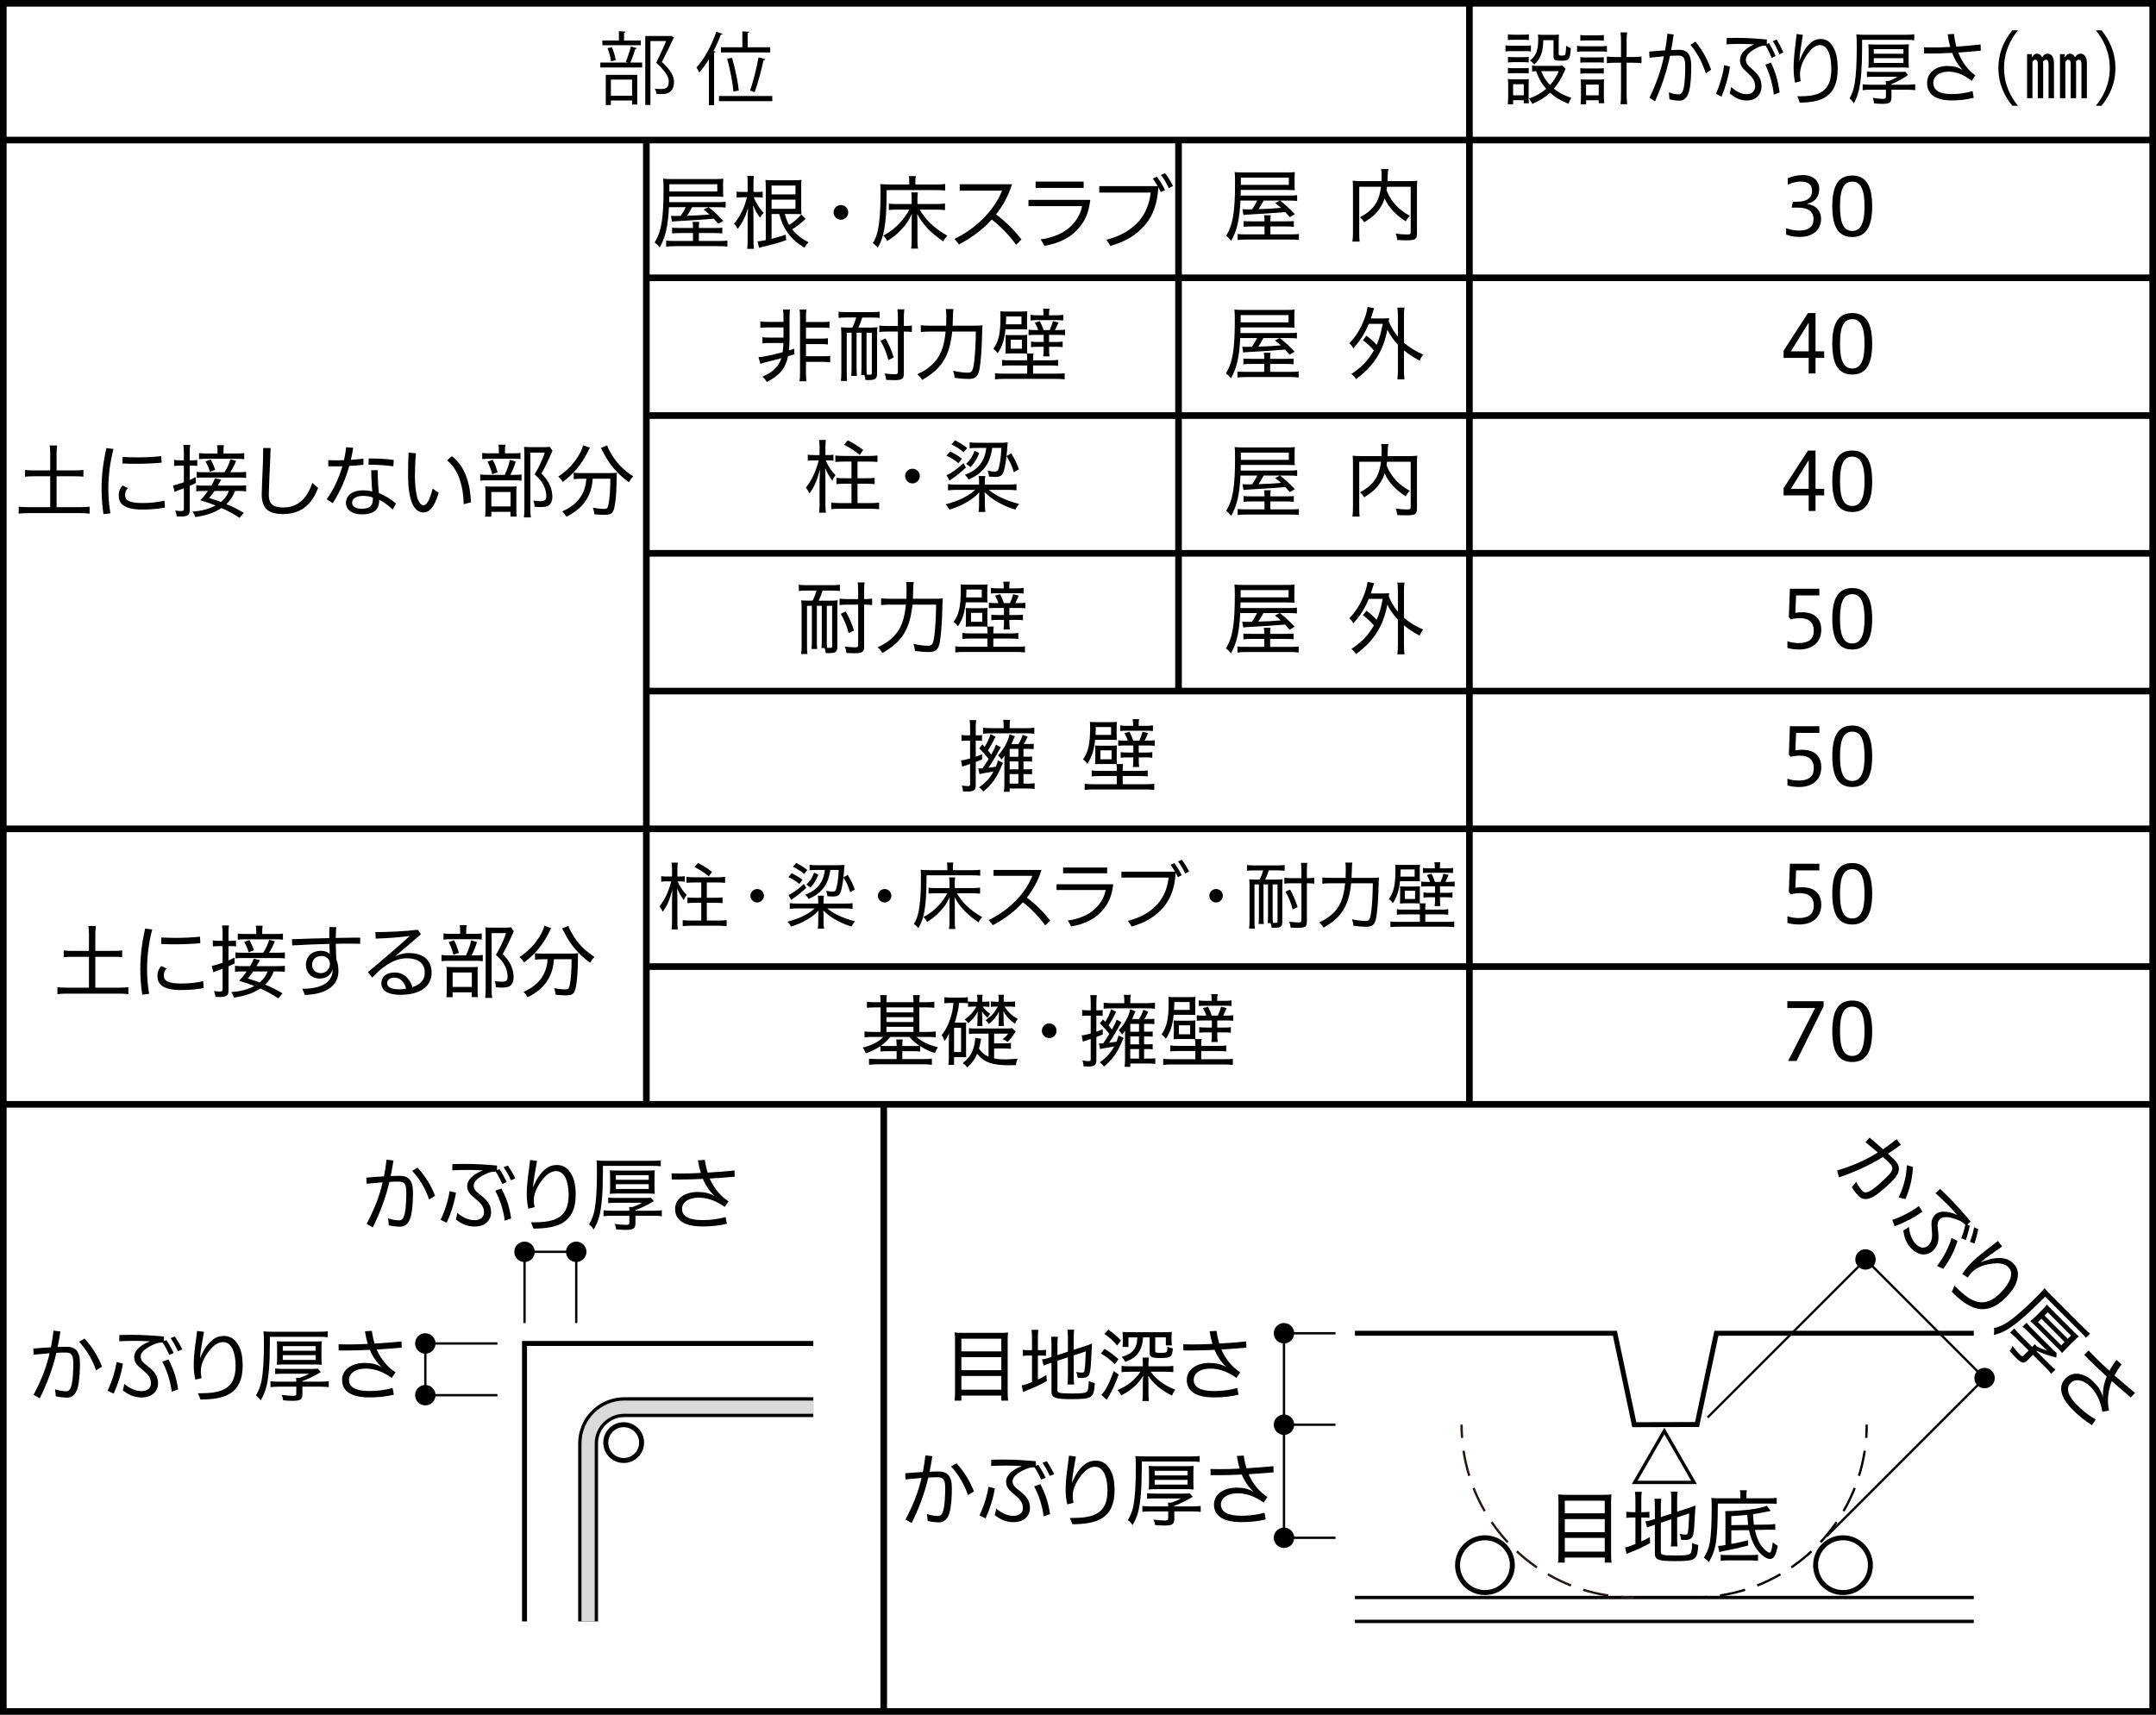 <?xml version="1.0" encoding="UTF-8"?>
<svg id="_レイヤー_2" data-name="レイヤー_2" xmlns="http://www.w3.org/2000/svg" viewBox="0 0 325.639 259.047">
  <defs>
    <style>
      .cls-1, .cls-2, .cls-3, .cls-4, .cls-5, .cls-6, .cls-7, .cls-8, .cls-9 {
        fill: none;
        stroke-miterlimit: 10;
      }

      .cls-1, .cls-2, .cls-6, .cls-9 {
        stroke-width: .35px;
      }

      .cls-1, .cls-6 {
        stroke: #231814;
      }

      .cls-1, .cls-9 {
        stroke-dasharray: 3.895 1.947;
      }

      .cls-2, .cls-3, .cls-4, .cls-5, .cls-8, .cls-9 {
        stroke: #000;
      }

      .cls-3 {
        stroke-width: .5px;
      }

      .cls-4 {
        stroke-width: .75px;
      }

      .cls-7 {
        stroke: #d9dada;
        stroke-width: 2px;
      }

      .cls-8 {
        stroke-width: 3px;
      }
    </style>
  </defs>
  <g id="_デザイン" data-name="デザイン">
    <g>
      <path d="M94.521,9.331c.275-.624.6-1.631.768-2.314l.923.264c-.023.071-.107.107-.252.12-.18.587-.479,1.451-.755,2.051h1.787v.743h-6.321v-.743h4.222l-.371-.12ZM96.787,6.117v.719h-5.805v-.719h2.494v-1.403l1.02.06c-.012.084-.084.144-.24.168v1.176h2.531ZM91.498,15.867v-4.558h4.749v4.485h-.779v-.611h-3.202v.684h-.768ZM92.421,7.136c.276.612.504,1.428.576,1.955l-.708.168c-.06-.527-.275-1.355-.527-1.979l.659-.145ZM95.468,12.029h-3.202v2.435h3.202v-2.435ZM101.297,5.398l.527.264c-.012.06-.06.096-.108.12-.455,1.02-1.091,2.314-1.751,3.573,1.296,1.212,1.835,2.111,1.835,2.975,0,1.883-1.307,1.883-2.087,1.883-.18,0-.371,0-.551-.012-.013-.216-.12-.563-.276-.791.264.023.516.035.743.035.804,0,1.38-.035,1.38-1.139,0-.78-.588-1.619-1.896-2.818.588-1.188,1.104-2.315,1.512-3.286h-2.387v9.654h-.779V5.434h3.682l.156-.036Z"/>
      <path d="M107.073,8.947c-.456.756-.959,1.427-1.463,2.003-.084-.192-.288-.563-.42-.756,1.151-1.247,2.303-3.322,2.998-5.396l.96.323c-.048.084-.132.12-.276.108-.312.839-.684,1.679-1.104,2.482l.324.084c-.024.072-.084.132-.24.144v7.952h-.779v-6.944ZM108.597,14.5h8.048v.779h-8.048v-.779ZM108.896,7.136h3.227v-2.398l1.043.061c-.012.096-.072.144-.24.168v2.17h3.406v.78h-7.436v-.78ZM110.563,8.732c.479,1.631.911,3.718,1.02,4.941l-.804.168c-.096-1.212-.492-3.358-.947-4.978l.731-.132ZM115.601,8.936c-.024.084-.132.144-.275.144-.312,1.451-.864,3.55-1.344,4.833,0,0-.695-.216-.695-.228.468-1.295,1.007-3.479,1.283-5.025l1.031.276Z"/>
    </g>
    <g>
      <path d="M227.383,6.849c.248.048.453.06.864.06h2.117c.454,0,.626-.012.864-.048v.911c-.227-.035-.389-.048-.8-.048h-2.182c-.368,0-.584.013-.864.048v-.923ZM227.729,15.76c.043-.348.064-.696.064-1.164v-1.667c0-.396-.011-.684-.054-.995.291.036.529.048.864.048h1.534c.464,0,.583,0,.777-.036-.021.288-.032.479-.032.924v1.763c0,.384.011.672.043.972h-.777v-.468h-1.61v.624h-.81ZM227.75,5.182c.27.048.453.06.843.06h1.479c.378,0,.572-.012.843-.06v.875c-.259-.036-.486-.048-.843-.048h-1.479c-.346,0-.595.012-.843.048v-.875ZM227.761,8.587c.216.036.378.049.756.049h1.632c.378,0,.529-.013.745-.049v.852c-.249-.035-.41-.048-.745-.048h-1.632c-.356,0-.519.013-.756.048v-.852ZM227.761,10.255c.237.035.389.048.756.048h1.632c.367,0,.54-.013.745-.048v.839c-.346-.036-.367-.036-.756-.036h-1.621c-.356,0-.519.013-.756.036v-.839ZM228.538,14.393h1.61v-1.668h-1.61v1.668ZM236.457,10.399q-.054.12-.205.456c-.389.923-.929,1.799-1.556,2.542.724.6,1.447.983,2.625,1.38-.184.312-.292.539-.421.899-1.275-.528-2.01-.972-2.787-1.667-.746.695-1.534,1.187-2.69,1.69-.141-.336-.259-.539-.497-.804,1.091-.396,1.869-.839,2.614-1.475-.724-.828-1.048-1.403-1.534-2.675-.259.012-.389.024-.604.061v-.912c.227.048.442.061.745.061h3.068c.432,0,.627-.013.789-.049l.453.492ZM233.098,6.069c-.033,1.224-.151,1.848-.497,2.543-.228.468-.443.743-.864,1.127-.216-.264-.433-.455-.659-.6.929-.695,1.253-1.535,1.253-3.202,0-.287-.011-.396-.043-.72.281.036.54.049.843.049h1.415c.389,0,.67-.013.918-.049-.032.324-.043.636-.043,1.104v1.835c0,.192.087.24.454.24.356,0,.476-.036.529-.168.075-.204.13-.611.151-1.319.28.192.421.264.702.36-.13,1.751-.249,1.906-1.47,1.906-.939,0-1.145-.12-1.145-.695v-2.411h-1.545ZM232.784,10.746c.346.888.67,1.403,1.329,2.099.583-.647.918-1.163,1.317-2.099h-2.646Z"/>
      <path d="M238.193,6.92c.27.049.54.072.929.072h2.657c.422,0,.681-.012.93-.06v.899c-.249-.048-.519-.061-.93-.061h-2.668c-.346,0-.594.013-.918.061v-.912ZM238.69,5.278c.259.048.475.06.886.06h1.793c.399,0,.594-.012.875-.06v.875c-.281-.035-.486-.048-.875-.048h-1.793c-.379,0-.638.013-.886.048v-.875ZM238.69,8.636c.248.023.389.035.767.035h2.031c.367,0,.486-.012.745-.035v.839c-.271-.036-.399-.048-.745-.048h-2.031c-.356,0-.529.012-.767.048v-.839ZM238.69,10.29c.227.036.367.049.767.049h2.031c.378,0,.508-.013.745-.036v.827c-.237-.023-.389-.036-.756-.036h-2.031c-.356,0-.519.013-.756.036v-.84ZM239.565,15.76h-.832c.032-.336.054-.684.054-1.164v-1.654c0-.396-.011-.672-.054-.96.227.024.399.036.756.036h2.074c.303,0,.519-.012.724-.036-.032.288-.043.492-.043.947v1.644c0,.42.021.72.064,1.02h-.842v-.444h-1.901v.612ZM239.555,14.393h1.912v-1.607h-1.912v1.607ZM244.837,6.261c0-.6-.021-.911-.075-1.367h.993c-.054.384-.075.815-.075,1.367v2.351h.951c.583,0,.939-.024,1.296-.072v1.008c-.399-.048-.767-.072-1.296-.072h-.951v4.521c0,.792.021,1.26.086,1.751h-1.004c.054-.455.075-.887.075-1.751v-4.521h-.875c-.465,0-.896.024-1.264.072v-1.008c.335.048.713.072,1.264.072h.875v-2.351Z"/>
      <path d="M249.134,14.777c.993-2.075,1.706-3.994,2.182-6.272-.702.06-1.447.132-2.171.216l-.055-.924c.757-.072,1.6-.144,2.409-.192.141-.791.249-1.619.346-2.519l.94.132c-.108.828-.238,1.596-.379,2.339.433-.023.832-.036,1.188-.036,1.167,0,1.848.588,1.848,2.483,0,1.391-.075,2.806-.324,3.777-.292,1.092-.875,1.428-1.426,1.428-.519,0-1.048-.084-1.545-.216-.021-.372-.043-.672-.098-1.044.605.229,1.135.3,1.513.3.389,0,.605-.288.768-1.067.15-.731.205-2.11.205-3.226,0-1.2-.281-1.56-1.037-1.56-.367,0-.789.012-1.264.048-.52,2.446-1.243,4.546-2.259,6.872l-.842-.539ZM256.08,6.297c1.048,1.283,1.814,2.662,2.365,4.233l-.81.563c-.486-1.606-1.275-3.094-2.312-4.329l.757-.468Z"/>
      <path d="M261.284,10.074c-.217,1.512-.702,3.167-1.265,4.534l-.832-.444c.595-1.379,1.06-2.986,1.222-4.329l.875.239ZM267.193,6.513c.335.552.67,1.199.994,1.955l-.605.287c-.27-.684-.572-1.319-.896-1.858h-.13c-.378,0-.648.084-.886.191-1.308.588-1.977,1.248-1.977,1.907,0,.6.302.888.907,1.415.821.708,1.458,1.392,1.458,2.627,0,1.175-.777,2.146-2.258,2.146-1.059,0-1.825-.468-2.539-1.067.087-.312.151-.647.195-.983.713.636,1.469,1.092,2.354,1.092.811,0,1.286-.456,1.286-1.212,0-.936-.595-1.475-1.188-2.039-.691-.635-1.103-1.067-1.103-1.942,0-.804.681-1.703,2.14-2.327-.681-.048-1.394-.071-2.117-.071-.681,0-1.372.023-2.053.06l.021-.947c.519-.012,1.005-.024,1.479-.024,1.664,0,3.122.096,4.592.252l-.011.684.335-.144ZM267.474,9.439c.735,1.571,1.092,2.854,1.318,4.521l-.875.349c-.162-1.523-.604-3.106-1.285-4.534l.842-.336ZM268.35,5.973c.367.611.68,1.199,1.004,1.943l-.594.287c-.303-.768-.605-1.354-.994-1.99l.584-.24Z"/>
      <path d="M272.3,5.266c-.227,1.595-.497,2.842-.529,3.993.476-1.367,1.112-2.267,1.675-2.758.508-.456,1.026-.612,1.566-.612.604,0,1.221.252,1.674.912.584.815.876,1.87.876,3.562,0,2.171-.616,3.418-1.643,4.174-1.069.779-2.571.947-4.095.959-.107-.335-.205-.6-.356-.947h.217c1.469,0,2.766-.132,3.662-.804.896-.671,1.253-1.799,1.253-3.322,0-1.283-.237-2.374-.594-2.914-.292-.456-.627-.695-1.135-.695-.476,0-1.016.3-1.48.84-.95,1.103-1.522,2.458-1.522,3.514,0,.348.032.731.107,1.092l-.854.228c-.107-.504-.216-1.308-.216-2.135-.011-1.896.292-3.515.454-5.218l.939.133Z"/>
      <path d="M281.252,7.004c0,3.035-.162,5.218-.486,6.608-.173.731-.378,1.271-.767,2.016-.216-.36-.39-.552-.638-.756.41-.779.627-1.439.768-2.255.205-1.235.312-3.059.312-5.481,0-1.151-.011-1.535-.064-1.942.432.048.811.06,1.361.06h6.146c.605,0,.962-.023,1.243-.071v.899c-.303-.048-.584-.061-1.21-.061h-6.666v.983ZM284.85,12.797c-.011-.264-.011-.42-.032-.563h.464c.508-.192.908-.384,1.308-.636h-3.511c-.519,0-.811.012-1.103.048v-.839c.26.035.584.06,1.091.06h3.825c.485,0,.658-.012.886-.036l.41.516c-1.069.695-1.718,1.044-2.506,1.355v.096h2.42c.508,0,.875-.023,1.166-.072v.9c-.335-.049-.724-.072-1.166-.072h-2.42v1.079c0,.863-.249,1.056-1.394,1.056-.324,0-.768-.024-1.222-.072-.064-.42-.097-.539-.216-.827.54.084,1.124.144,1.523.144.378,0,.476-.071.476-.336v-1.043h-2.377c-.432,0-.8.023-1.135.072v-.9c.281.049.638.072,1.156.072h2.355ZM282.235,7.7c0-.432-.011-.696-.044-1.008.368.024.627.036,1.178.036h3.76c.551,0,.821-.012,1.188-.036-.032.276-.043.516-.043,1.008v1.511c0,.492.011.708.043,1.031-.399-.036-.681-.048-1.188-.048h-3.749c-.519,0-.788.012-1.188.048.033-.336.044-.575.044-1.02v-1.522ZM283.013,8.119h4.473v-.695h-4.473v.695ZM283.013,9.511h4.473v-.72h-4.473v.72Z"/>
      <path d="M298.112,14.764c-1.124.3-2.161.408-3.35.408-2.441,0-3.694-.947-3.694-2.639,0-1.703,1.502-2.566,3.025-2.566.896,0,1.577.132,2.376.636-.702-.72-1.231-1.583-1.62-2.615-1.113.061-2.247.097-3.359.097-.303,0-.595,0-.887-.013l-.011-.923c.411.012.821.023,1.231.023.919,0,1.837-.023,2.744-.084-.173-.587-.291-1.223-.389-1.906l.939-.061c.087.72.217,1.355.368,1.919,1.296-.084,2.538-.191,3.662-.323l.032.936c-1.135.119-2.269.203-3.403.287.108.276.228.528.346.768.616,1.224,1.372,2.051,2.215,2.675l-.519.84c-1.415-1.128-2.614-1.403-3.576-1.403-1.285,0-2.236.672-2.236,1.703,0,1.091.908,1.69,2.766,1.69,1.07,0,2.063-.132,3.166-.455l.173,1.007Z"/>
      <path d="M303.934,15.976c-1.113-1.38-2.097-3.202-2.097-5.697,0-2.482.983-4.317,2.097-5.696h.853c-1.112,1.379-2.096,3.214-2.096,5.696,0,2.495.983,4.317,2.096,5.697h-.853Z"/>
      <path d="M306.168,14.836v-6.656h.724v.516c.173-.348.443-.588.757-.588.356,0,.615.18.788.54.228-.348.486-.54.811-.54.638,0,.983.552.983,1.499v5.229h-.821v-5.146c0-.455-.13-.671-.399-.671-.108,0-.303.107-.433.275.011.084.021.228.021.324v5.217h-.81v-5.146c0-.443-.13-.671-.379-.671-.15,0-.324.084-.432.348v5.469h-.811ZM311.138,14.836v-6.656h.724v.516c.173-.348.443-.588.756-.588.357,0,.616.18.789.54.227-.348.486-.54.811-.54.637,0,.982.552.982,1.499v5.229h-.82v-5.146c0-.455-.13-.671-.4-.671-.107,0-.302.107-.432.275.011.084.021.228.021.324v5.217h-.811v-5.146c0-.443-.129-.671-.378-.671-.151,0-.324.096-.432.359v5.457h-.811Z"/>
      <path d="M316.558,15.976c1.112-1.38,2.096-3.202,2.096-5.697,0-2.482-.983-4.317-2.096-5.696h.854c1.112,1.379,2.096,3.214,2.096,5.696,0,2.495-.983,4.317-2.096,5.697h-.854Z"/>
    </g>
    <g>
      <path d="M187.356,30.298c-.132,2.818-.516,4.521-1.391,6.08-.252-.312-.492-.552-.768-.743,1.031-1.703,1.343-3.622,1.343-8.132,0-.743-.012-1.151-.06-1.511.42.048.743.06,1.487.06h6.344c.588,0,.912-.012,1.26-.06-.036.396-.036.479-.036.852v1.103c0,.372,0,.48.036.78-.432-.024-.779-.036-1.211-.036h-6.957c-.012.432-.012.527-.012.852h7.137c.768,0,1.067-.012,1.391-.061v.876c-.384-.048-.684-.06-1.331-.06h-1.247c.983.791,1.295,1.079,2.23,2.062l-.756.443c-.359-.407-.455-.516-.684-.768-1.667.145-3.106.24-5.9.396-.18.012-.264.023-.42.048l-.144-.876c.252.024.275.024.443.024h.396l.624-.012c.348-.504.491-.768.768-1.319h-2.543ZM194.181,33.44c.744,0,.948-.012,1.235-.048v.876c-.359-.048-.684-.061-1.247-.061h-2.291v1.199h2.818c.9,0,1.164-.012,1.487-.06v.911c-.396-.06-.768-.071-1.559-.071h-6.225c-.66,0-1.092.023-1.463.071v-.911c.275.048.647.06,1.402.06h2.651v-1.199h-1.896c-.563,0-.911.013-1.259.061v-.876c.3.036.527.048,1.259.048h1.896c0-.468-.013-.636-.061-.923h1.008c-.048.275-.061.455-.061.923h2.303ZM194.661,27.923v-1.092h-7.244v1.092h7.244ZM190.858,30.298c-.335.623-.455.827-.768,1.295,1.38-.036,2.003-.072,3.406-.192-.264-.228-.419-.371-.899-.731l.72-.371h-2.459Z"/>
      <path d="M209.494,28.211c-.024.239-.036.323-.072.539.312.78.659,1.367,1.211,2.027.552.672,1.283,1.259,2.303,1.823-.252.251-.443.503-.623.839-1.523-.983-2.591-2.146-3.179-3.466-.168.54-.372.947-.659,1.392-.564.875-1.212,1.463-2.423,2.219-.156-.265-.348-.492-.636-.756.959-.54,1.427-.899,1.942-1.487.696-.815,1.056-1.727,1.224-3.13h-3.286v6.932c0,.695.012,1.044.06,1.355h-1.091c.06-.396.084-.804.084-1.367v-6.729c0-.479-.012-.804-.048-1.104.407.048.731.061,1.247.061h3.106c.012-.336.023-.552.023-.78,0-.479-.012-.707-.071-1.043h1.091c-.06.264-.071.456-.096.875-.012.672-.012.72-.024.948h3.227c.54,0,.863-.013,1.26-.061-.036.336-.048.612-.048,1.092v6.908c0,.84-.265,1.007-1.632,1.007-.42,0-.804-.012-1.343-.048-.048-.42-.096-.611-.24-.983.588.097,1.092.145,1.631.145.552,0,.636-.036.636-.324v-6.884h-3.573Z"/>
    </g>
    <g>
      <path d="M187.32,51.07c-.132,2.818-.516,4.521-1.391,6.08-.252-.312-.492-.552-.768-.743,1.031-1.703,1.343-3.622,1.343-8.132,0-.743-.012-1.151-.06-1.511.42.048.743.06,1.487.06h6.344c.588,0,.912-.012,1.26-.06-.036.396-.036.479-.036.852v1.103c0,.372,0,.48.036.78-.432-.024-.779-.036-1.211-.036h-6.957c-.012.432-.012.527-.012.852h7.137c.768,0,1.067-.012,1.391-.061v.876c-.384-.048-.684-.06-1.331-.06h-1.247c.983.791,1.295,1.079,2.23,2.062l-.756.443c-.359-.407-.455-.516-.684-.768-1.667.145-3.106.24-5.9.396-.18.012-.264.023-.42.048l-.144-.876c.252.024.275.024.443.024h.396l.624-.012c.348-.504.492-.768.768-1.319h-2.543ZM194.145,54.211c.744,0,.948-.012,1.235-.048v.876c-.359-.048-.684-.061-1.247-.061h-2.291v1.199h2.818c.9,0,1.164-.012,1.487-.06v.911c-.396-.06-.768-.071-1.559-.071h-6.225c-.66,0-1.092.023-1.464.071v-.911c.276.048.648.06,1.403.06h2.651v-1.199h-1.896c-.563,0-.911.013-1.259.061v-.876c.3.036.527.048,1.259.048h1.896c0-.468-.013-.636-.061-.923h1.008c-.048.275-.061.455-.061.923h2.303ZM194.625,48.695v-1.092h-7.244v1.092h7.244ZM190.822,51.07c-.335.623-.455.827-.768,1.295,1.38-.036,2.003-.072,3.406-.192-.264-.228-.42-.371-.899-.731l.72-.371h-2.459Z"/>
      <path d="M206.388,50.709c.684.527,1.043.852,1.535,1.392.443-1.02.636-1.715.924-3.179h-2.111c-.552,1.38-1.308,2.579-2.339,3.706-.191-.372-.275-.479-.6-.779,1.044-1.044,1.823-2.363,2.387-3.97.168-.48.312-1.092.372-1.512l1.007.192c-.107.252-.144.359-.239.684-.096.3-.144.468-.276.863h1.823c.444,0,.708-.012.96-.036-.048.229-.048.276-.084.456.371.899.804,1.631,1.391,2.339v-3.118c0-.528-.023-.852-.084-1.283h1.08c-.061.432-.084.755-.084,1.283v4.041c.911.756,1.858,1.332,2.914,1.775-.204.24-.384.54-.563.911-.924-.491-1.583-.923-2.351-1.559v2.891c0,.671.023,1.043.084,1.499h-1.08c.061-.479.084-.852.084-1.499v-3.742c-.659-.684-1.151-1.392-1.595-2.267-.6,3.226-2.051,5.517-4.737,7.472-.192-.324-.396-.552-.695-.779,1.535-.996,2.614-2.135,3.394-3.551-.527-.635-.947-1.019-1.655-1.535l.54-.695Z"/>
    </g>
    <g>
      <path d="M146.521,110.014c0-.588-.013-.888-.072-1.224h.995c-.06.359-.071.647-.071,1.211v1.08h.287c.288,0,.432-.013.66-.049v.9c-.204-.036-.396-.049-.672-.049h-.275v2.435c.323-.119.491-.18.959-.371l.012.768c-.419.191-.539.239-.971.396v3.526c0,.72-.288.936-1.26.936-.12,0-.18,0-.672-.024-.012-.323-.06-.588-.168-.888.396.061.744.097.96.097s.288-.072.288-.3v-3.047q-.948.3-1.188.396l-.18-.936c.348-.035.623-.084,1.367-.287v-2.699h-.48c-.312,0-.563.013-.815.049v-.912c.264.048.468.061.792.061h.504v-1.067ZM151.497,115.254c-.084.145-.119.217-.287.612-.684,1.643-1.451,2.698-2.699,3.706-.18-.264-.336-.42-.636-.636.983-.672,1.584-1.319,2.195-2.398q-.492.096-1.331.239c-.504.084-.624.108-.792.168l-.191-.863c.107.012.155.012.216.012.084,0,.203,0,.42-.023.396-.552.516-.732.935-1.416-.348-.468-.827-1.007-1.427-1.606l.479-.6.348.371c.372-.611.744-1.403.876-1.906l.768.384q-.084.144-.216.419c-.252.517-.624,1.164-.936,1.655.275.324.336.396.504.612.371-.648.563-1.056.707-1.5l.744.408q-.036.06-.12.192c-.06.071-.204.323-.552.947-.456.804-.84,1.427-1.211,1.955.516-.072.768-.108,1.127-.168.168-.42.228-.612.3-.948l.779.384ZM155.012,110.001c.479,0,.839-.023,1.211-.071v.911c-.384-.048-.659-.06-1.091-.06h-5.577c-.396,0-.72.012-1.08.06v-.911c.372.048.744.071,1.224.071h1.896v-.348c0-.348-.024-.624-.072-.911h1.043c-.048.3-.071.552-.071.911v.348h2.519ZM154.58,118.373h.791c.479,0,.708-.013.899-.049v.852c-.252-.035-.6-.06-1.031-.06h-2.746v.504h-.864c.049-.42.072-.768.072-1.188v-3.766c0-.24,0-.265.012-.504-.191.264-.251.348-.443.588-.168-.288-.275-.42-.527-.636.863-.912,1.559-2.183,1.738-3.19l.804.312c-.06.132-.096.192-.216.456-.144.372-.191.468-.312.708h1.067c.3-.48.468-.852.636-1.392l.768.275c-.288.588-.396.78-.612,1.116h.588c.468,0,.708-.013.924-.049v.828c-.276-.036-.468-.048-.899-.048h-.647v1.187h.443c.468,0,.684-.012.852-.048v.804c-.204-.036-.408-.048-.852-.048h-.443v1.199h.432c.468,0,.695-.012.863-.048v.804c-.192-.036-.432-.048-.863-.048h-.432v1.439ZM153.813,114.319v-1.187h-1.319v1.187h1.319ZM152.493,116.226h1.319v-1.199h-1.319v1.199ZM152.493,118.373h1.319v-1.439h-1.319v1.439Z"/>
      <path d="M165.407,111.765c-.156,1.547-.492,2.603-1.188,3.634-.216-.324-.359-.479-.647-.684.792-1.067,1.079-2.351,1.079-4.773,0-.432-.012-.672-.036-.888.229.024.54.036,1.044.036h2.026c.433,0,.816-.012,1.02-.036-.036.192-.048.492-.048.899v.924c0,.527,0,.707.024.911q-.084-.012-.229-.012l-.719-.012h-2.327ZM169.641,115.422c-.06.265-.071.444-.071.852v.181h2.53c.636,0,.924-.013,1.247-.072v.911c-.372-.048-.684-.06-1.247-.06h-2.53v1.235h3.418c.672,0,1.031-.012,1.355-.061v.924c-.42-.048-.864-.072-1.403-.072h-7.736c-.527,0-.983.024-1.379.072v-.924c.323.049.695.061,1.343.061h3.515v-1.235h-2.531c-.587,0-.899.012-1.259.06v-.911c.324.06.6.072,1.259.072h2.531v-.168c0-.372-.013-.612-.061-.852-.252-.013-.575-.024-.923-.024h-1.26c-.491,0-.707.012-1.043.036.023-.3.036-.504.036-1.02v-.804c0-.539,0-.684-.024-1.007.252.023.42.035.876.035h1.391c.576,0,.792-.012,1.008-.048-.013.288-.013.432-.013.983v.876c0,.552,0,.731.024.959h.947ZM167.818,111.021v-1.188h-2.315v.336c0,.288-.012.588-.036.852h2.352ZM166.199,114.703h1.69v-1.355h-1.69v1.355ZM170.349,111.884c-.145-.407-.24-.623-.516-1.127l.768-.216c.275.563.396.84.552,1.343h.923c.216-.443.349-.803.492-1.343l.84.204c-.181.432-.336.768-.528,1.139h.444c.491,0,.803-.023,1.079-.06v.84c-.336-.036-.576-.048-1.104-.048h-1.308v1.067h1.067c.492,0,.66-.013.983-.061v.852c-.323-.048-.527-.06-.995-.06h-1.056v.216c0,.588.024.936.072,1.235h-.959c.06-.384.071-.66.071-1.235v-.216h-.899c-.443,0-.672.012-1.007.06v-.852c.335.048.516.061,1.019.061h.888v-1.067h-1.188c-.479,0-.803.012-1.091.048v-.84c.252.048.527.06,1.056.06h.396ZM171.14,109.413c0-.335-.023-.539-.071-.768h.983c-.048.192-.072.396-.072.78v.228h1.008c.516,0,.852-.023,1.151-.072v.852c-.276-.035-.576-.048-1.08-.048h-2.818c-.491,0-.779.013-1.043.048v-.852c.288.049.624.072,1.127.072h.815v-.24Z"/>
    </g>
    <g>
      <path d="M102.346,133.145c.418.925.727,1.376,1.364,2.058-.187.242-.275.385-.44.771-.517-.737-.682-1.034-.989-1.771.021.869.032,1.155.032,1.728v3.388c0,.507.022.793.066,1.079h-.946c.044-.298.066-.595.066-1.079v-3.058c0-.495.011-.716.065-1.849-.462,1.628-.748,2.288-1.452,3.322q-.264-.506-.506-.813c.781-.958,1.397-2.277,1.782-3.774h-.814c-.318,0-.462.012-.704.056v-.848c.242.044.396.056.76.056h.869v-1.155c0-.396-.022-.639-.066-.936h.946c-.044.275-.066.518-.066.946v1.145h.396c.319,0,.473-.012.715-.056v.848c-.242-.044-.418-.056-.704-.056h-.374ZM104.909,133.31c-.495,0-.869.022-1.221.056v-.902c.318.044.671.066,1.221.066h3.41c.528,0,.881-.022,1.199-.066v.902c-.352-.033-.704-.056-1.21-.056h-1.551v2.311h1.177c.55,0,.848-.011,1.199-.055v.869c-.341-.033-.693-.055-1.199-.055h-1.177v2.684h1.76c.484,0,.825-.021,1.232-.065v.913c-.374-.044-.792-.066-1.232-.066h-4.191c-.462,0-.814.022-1.21.066v-.913c.363.044.726.065,1.221.065h1.584v-2.684h-.88c-.495,0-.869.021-1.21.055v-.869c.353.044.66.055,1.199.055h.891v-2.311h-1.012ZM107.065,132.386c-.77-.616-1.243-.924-2.167-1.408l.506-.616c.892.462,1.397.781,2.146,1.343l-.484.682Z"/>
      <path d="M115.382,135.313c0,.561-.463,1.023-1.013,1.023-.561,0-1.023-.463-1.023-1.013,0-.561.463-1.023,1.023-1.023s1.013.451,1.013,1.013Z"/>
      <path d="M127.504,136.5c.648,0,.946-.011,1.265-.065v.858c-.396-.044-.759-.066-1.265-.066h-2.574c.99.825,2.453,1.507,4.213,1.958-.23.253-.352.44-.539.781-.924-.286-1.518-.539-2.288-.968-.814-.451-1.298-.814-1.969-1.452.021.209.044.627.044.957v.66c0,.561.021.825.077,1.122h-.946c.044-.309.065-.605.065-1.133v-.639c0-.297.012-.682.044-.968-.483.55-.957.924-1.727,1.375-.781.462-1.42.737-2.41,1.045-.209-.352-.274-.451-.561-.737,1.749-.429,3.201-1.144,4.114-2.002h-2.52c-.495,0-.847.022-1.243.066v-.858c.298.044.672.065,1.255.065h3.047v-.341c0-.407-.011-.594-.055-.847h.913c-.044.274-.055.483-.055.869v.318h3.113ZM120.727,133.541c-.594-.495-.803-.627-1.65-1.045l.495-.583c.716.352,1.034.539,1.64,1.001l-.484.627ZM121.771,134.135c-.627.583-1.309,1.145-2.002,1.617l-.176.133q-.056.032-.088.065l-.418-.748c.143-.065.264-.121.473-.242.188-.109.737-.483.99-.671.264-.209.462-.385.869-.759l.352.604ZM121.453,132.023c-.605-.495-.969-.726-1.694-1.1l.506-.562c.737.396,1.111.627,1.672,1.067l-.483.594ZM123.444,131.418c-.518,0-.836.011-1.166.055v-.825c.33.044.66.056,1.21.056h2.927c.418,0,.792-.012,1.144-.045-.021.154-.033.221-.044.451-.11,1.761-.33,3.125-.572,3.708-.209.473-.483.616-1.155.616-.22,0-.396-.012-.813-.044-.033-.286-.088-.528-.198-.814.352.077.715.121.979.121.308,0,.418-.077.506-.33.209-.605.352-1.552.418-2.948h-1.266c-.209,1.331-.539,2.156-1.166,2.894-.539.627-1.144,1.056-2.102,1.484-.153-.253-.274-.406-.517-.648,1.089-.407,1.87-1.001,2.344-1.805.341-.561.506-1.089.615-1.925h-1.144ZM123.609,132.133c-.363.869-.616,1.276-1.188,1.947l-.627-.451c.627-.616.869-1.001,1.166-1.804l.649.308ZM128.043,132.166c.528.869.737,1.309,1.067,2.211l-.704.407c-.298-.957-.528-1.463-1.023-2.233l.66-.385Z"/>
      <path d="M134.632,135.313c0,.561-.463,1.023-1.013,1.023-.561,0-1.023-.463-1.023-1.013,0-.561.463-1.023,1.023-1.023s1.013.451,1.013,1.013Z"/>
      <path d="M143.079,131.044c0-.386-.011-.551-.055-.748h.968c-.055.197-.065.362-.065.759v.396h2.904c.583,0,.935-.022,1.221-.066v.902c-.396-.044-.715-.056-1.21-.056h-6.898c-.011,2.816-.099,4.203-.341,5.501-.198,1.013-.429,1.684-.891,2.486-.298-.352-.407-.451-.683-.638.363-.594.539-1.045.693-1.782.253-1.155.374-2.729.374-5.017,0-.704-.011-1.046-.033-1.387.363.033.727.056,1.178.056h2.838v-.407ZM146.754,134.157c.539,0,.946-.022,1.276-.066v.913c-.342-.044-.748-.065-1.266-.065h-2.244c.418.704.891,1.309,1.43,1.837.704.683,1.31,1.133,2.398,1.771-.264.286-.385.451-.55.792-1.76-1.188-2.85-2.344-3.619-3.807.021.462.032.848.032,1.111v2.597c0,.473.022.78.077,1.1h-.957c.056-.33.077-.604.077-1.1v-2.586c0-.374,0-.506.033-1.122-.418.902-.825,1.496-1.508,2.212-.583.615-1.177,1.089-1.914,1.54-.143-.309-.274-.484-.539-.748.936-.495,1.65-1.057,2.365-1.838.474-.517.869-1.078,1.232-1.76h-1.716c-.495,0-.781.011-1.111.055v-.891c.264.044.506.055,1.144.055h2.014v-.727c0-.385-.011-.594-.055-.88h.913c-.044.242-.056.451-.056.88v.727h2.542Z"/>
      <path d="M157.875,139.801c-.946-1.309-2.102-2.508-3.378-3.498-1.1,1.243-2.607,2.442-4.544,3.465-.165-.253-.385-.506-.627-.77,1.849-.902,3.312-2.058,4.401-3.268.935-1.023,1.672-2.123,2.2-3.422h-5.864v-.891h7.25c-.605,1.859-1.364,3.091-2.223,4.181,1.42,1.056,2.52,2.189,3.532,3.465l-.748.737Z"/>
      <path d="M168.148,133.585c-.253,1.87-.716,3.036-1.98,4.312-.924.925-2.311,1.705-4.379,2.058-.143-.309-.33-.605-.528-.892,1.75-.241,3.114-.857,4.016-1.672.913-.825,1.497-1.771,1.728-2.938h-7.426v-.869h8.57ZM167.224,131.924h-6.655v-.869h6.655v.869Z"/>
      <path d="M177.906,132.507c-.11-.231-.221-.451-.342-.671-.12,2.2-.704,3.905-1.858,5.236-1.243,1.441-2.751,2.321-4.797,2.894-.154-.308-.33-.561-.551-.858,2.08-.517,3.488-1.44,4.445-2.497,1.045-1.166,1.54-2.585,1.705-4.037h-7.129v-.892h8.097c-.209-.363-.429-.704-.682-1.045l.572-.253c.418.561.781,1.144,1.122,1.837l-.583.286ZM178.5,129.878c.407.539.759,1.11,1.101,1.782l-.583.297c-.33-.704-.672-1.276-1.09-1.826l.572-.253Z"/>
      <path d="M184.693,135.313c0,.561-.463,1.023-1.013,1.023-.561,0-1.023-.463-1.023-1.013,0-.561.463-1.023,1.023-1.023s1.013.451,1.013,1.013Z"/>
      <path d="M189.39,131.484c-.518,0-.771.012-1.046.056v-.869c.319.044.595.065,1.057.065h3.575c.462,0,.737-.021,1.057-.065v.869c-.319-.033-.639-.056-1.046-.056h-1.353c-.154.495-.319.936-.551,1.397h1.573c.463,0,.793-.011,1.067-.055-.033.308-.044.627-.044,1.1v5.347c0,.683-.253.881-1.145.881-.143,0-.22,0-.473-.012-.021-.274-.066-.45-.154-.692h-.429c.022-.319.044-.704.044-1.122v-4.731h-.682v4.863c0,.572.011.847.044,1.122h-.781c.021-.319.044-.704.044-1.122v-4.863h-.671v5.446c0,.594.011.924.055,1.232h-.869c.044-.319.066-.672.066-1.232v-5.127c0-.33-.012-.671-.044-1.078.264.033.594.044,1.122.044h.439c.231-.44.407-.869.539-1.397h-1.396ZM192.217,138.327c0,.55.011.813.044,1.078.22.011.308.011.374.011.275,0,.319-.033.319-.264v-5.557h-.737v4.731ZM194.945,133.431c-.396,0-.683.022-.957.066v-.902c.297.044.561.066.979.066h1.596v-1.09c0-.561-.022-.901-.066-1.221h.957c-.044.363-.065.693-.065,1.221v1.09h.099c.396,0,.704-.022,1.012-.066v.902c-.274-.044-.571-.066-1.001-.066h-.109v5.787c0,.781-.242.946-1.354.946-.253,0-.308,0-1.101-.033-.044-.396-.088-.561-.22-.891.55.065,1.067.109,1.419.109.319,0,.43-.077.43-.297v-5.622h-1.617ZM195.242,137.381c-.275-1.057-.583-1.794-1.089-2.674l.692-.33c.518.936.771,1.519,1.145,2.641l-.748.363Z"/>
      <path d="M206.946,132.617c.66,0,.979-.012,1.331-.056q-.044.396-.066,1.508c-.021,1.606-.187,3.707-.341,4.511-.209,1.111-.55,1.419-1.562,1.419-.539,0-1.067-.044-1.881-.154-.044-.385-.1-.627-.221-.979.825.176,1.475.264,2.036.264.571,0,.726-.264.88-1.507.132-1.09.209-2.52.23-4.192h-3.278c-.341,3.389-1.441,5.16-4.158,6.7-.231-.374-.418-.594-.683-.781.892-.418,1.343-.704,1.893-1.188,1.243-1.09,1.793-2.366,2.047-4.731h-2.08c-.604,0-1.034.022-1.364.066v-.946c.33.044.716.066,1.376.066h2.134c.011-.33.022-.704.022-1.266,0-.539-.012-.803-.066-1.045h1.057c-.045.242-.056.451-.066.913-.011.484-.022.792-.044,1.397h2.806Z"/>
      <path d="M211.455,133.112c-.143,1.419-.451,2.387-1.089,3.333-.198-.297-.33-.439-.595-.627.727-.979.99-2.156.99-4.379,0-.396-.011-.616-.033-.813.21.021.495.032.958.032h1.858c.396,0,.749-.011.936-.032-.033.176-.044.451-.044.825v.847c0,.484,0,.649.022.836q-.077-.011-.21-.011l-.659-.011h-2.135ZM215.339,136.468c-.056.242-.066.407-.066.781v.165h2.321c.583,0,.848-.012,1.145-.066v.836c-.341-.044-.627-.055-1.145-.055h-2.321v1.133h3.136c.616,0,.946-.011,1.243-.055v.847c-.385-.044-.792-.065-1.287-.065h-7.097c-.483,0-.901.021-1.265.065v-.847c.297.044.638.055,1.232.055h3.224v-1.133h-2.322c-.539,0-.824.011-1.154.055v-.836c.297.055.55.066,1.154.066h2.322v-.154c0-.341-.012-.562-.056-.781-.23-.011-.528-.022-.847-.022h-1.155c-.451,0-.649.012-.957.033.021-.274.033-.462.033-.935v-.737c0-.495,0-.627-.022-.924.231.021.385.032.803.032h1.276c.528,0,.727-.011.925-.044-.012.265-.012.396-.012.902v.803c0,.507,0,.672.022.881h.869ZM213.666,132.43v-1.089h-2.123v.308c0,.265-.011.539-.033.781h2.156ZM212.182,135.808h1.551v-1.243h-1.551v1.243ZM215.987,133.222c-.132-.374-.22-.571-.473-1.034l.704-.197c.253.517.363.77.506,1.231h.848c.197-.407.318-.736.451-1.231l.77.187c-.165.396-.308.704-.484,1.045h.407c.451,0,.737-.021.99-.055v.771c-.308-.033-.528-.044-1.012-.044h-1.199v.979h.979c.451,0,.605-.011.902-.055v.781c-.297-.044-.483-.056-.913-.056h-.968v.198c0,.539.021.858.065,1.134h-.88c.055-.353.066-.605.066-1.134v-.198h-.825c-.407,0-.616.012-.924.056v-.781c.308.044.473.055.935.055h.814v-.979h-1.09c-.439,0-.736.011-1.001.044v-.771c.231.044.484.055.969.055h.362ZM216.714,130.956c0-.309-.022-.495-.066-.704h.902c-.044.176-.065.362-.065.715v.209h.924c.473,0,.781-.022,1.056-.066v.781c-.253-.033-.527-.044-.99-.044h-2.585c-.451,0-.715.011-.957.044v-.781c.264.044.572.066,1.034.066h.748v-.22Z"/>
    </g>
    <g>
      <path d="M133.001,151.305c0-.432-.023-.72-.072-.972h1.02c-.048.288-.06.6-.06.972v.096h4.078v-.096c0-.432-.024-.744-.072-.972h1.031c-.048.264-.072.6-.072.972v.096h1.02c.528,0,.924-.024,1.248-.072v.912c-.396-.036-.78-.061-1.248-.061h-1.02v3.706h1.224c.492,0,.899-.024,1.26-.072v.899c-.349-.048-.72-.071-1.235-.071h-1.655c.756.72,1.774,1.211,3.226,1.571-.216.287-.323.516-.467.875-.936-.323-1.512-.588-2.231-1.056v.816c-.323-.036-.575-.049-1.067-.049h-1.619v1.188h3.19c.588,0,.911-.012,1.271-.071v.936c-.396-.049-.779-.072-1.319-.072h-6.836c-.54,0-.96.023-1.344.072v-.924c.288.036.672.06,1.308.06h2.866v-1.188h-1.392c-.468,0-.743.013-1.055.049v-.816c-.684.468-1.248.744-2.219,1.092-.145-.408-.216-.527-.468-.863,1.354-.324,2.471-.899,3.118-1.619h-1.607c-.504,0-.888.023-1.224.071v-.899c.324.048.708.072,1.224.072h1.199v-3.706h-.827c-.468,0-.852.024-1.235.061v-.912c.323.048.707.072,1.235.072h.827v-.096ZM134.464,156.642c-.443.552-.803.899-1.427,1.343.24.024.552.036.995.036h1.392v-.084c0-.407-.024-.647-.06-.911h.983c-.049.264-.061.491-.061.911v.084h1.619c.468,0,.708-.012.972-.036-.636-.432-1.056-.791-1.523-1.343h-2.891ZM137.967,152.936v-.756h-4.078v.756h4.078ZM137.967,154.399v-.743h-4.078v.743h4.078ZM137.967,155.886v-.768h-4.078v.768h4.078Z"/>
      <path d="M143.693,151.508c-.479,0-.755.013-1.067.061v-.924c.336.036.696.061,1.151.061h1.26c.456,0,.804-.013,1.151-.061v.912c-.324-.036-.588-.049-1.092-.049h-.228c-.132,1.128-.324,1.968-.672,2.975h1.02c.384,0,.516,0,.731-.023-.035.264-.035.407-.035.923v3.395c0,.563,0,.731.035.936-.216-.013-.396-.024-.731-.024h-1.115v1.176h-.863c.048-.3.072-.66.072-1.176v-2.387c0-.384.012-.72.035-1.199-.264.552-.384.744-.671,1.163-.181-.468-.24-.6-.444-.899.672-.863,1.056-1.654,1.392-2.807.216-.707.288-1.103.384-2.051h-.312ZM144.102,158.932h1.056v-3.657h-1.056v3.657ZM149.307,156.15h-1.919c-.491,0-.756.013-1.043.061v-.899c.3.048.539.06,1.043.06h4.426c.575,0,.852-.012,1.067-.06l.516.516c-.048.071-.06.084-.107.18-.385.6-.588.863-1.116,1.403-.252-.192-.455-.312-.743-.432.42-.324.611-.516.84-.828h-2.123v1.464h1.451c.516,0,.791-.013,1.091-.061v.888c-.3-.036-.587-.048-1.091-.048h-1.451v1.499c.504.096.983.144,1.631.144.504,0,.947-.023,1.919-.107-.156.372-.204.539-.252.972-.456.012-.804.023-1.031.023-2.566,0-3.862-.468-4.821-1.751-.384.876-.731,1.355-1.499,2.075-.229-.288-.408-.456-.684-.647.852-.696,1.223-1.2,1.547-2.063.216-.563.288-.972.336-1.763l.899.144c-.108.576-.204,1.044-.324,1.487.396.6.792.936,1.439,1.224v-3.479ZM148.647,151.328c.348,0,.527-.012.791-.048v.827c-.264-.035-.491-.048-.768-.048h-.252c.336.48.636.768,1.151,1.104-.155.168-.228.276-.42.576-.384-.336-.563-.54-.839-.948.036.54.048.732.048.9v.503c0,.349.012.552.048.792h-.815c.036-.348.048-.492.048-.804v-.491c0-.133,0-.145.048-.888-.396.743-.72,1.14-1.451,1.774-.12-.203-.3-.396-.527-.563.852-.636,1.295-1.115,1.774-1.955h-.479c-.3,0-.552.013-.791.048v-.827c.251.036.407.048.719.048h.696v-.168c0-.384-.013-.611-.061-.888h.84c-.048.216-.048.408-.048.888v.168h.288ZM151.718,152.06c.575.864,1.091,1.355,2.003,1.859-.168.204-.3.42-.42.731-.852-.611-1.247-1.02-1.764-1.883.024.228.049.575.049.899v.516c0,.324.012.588.06.804h-.84c.036-.275.048-.516.048-.804v-.479c0-.216.024-.672.036-.876-.432.815-.779,1.235-1.522,1.859-.145-.24-.252-.36-.492-.563.972-.744,1.319-1.128,1.835-2.063h-.275c-.276,0-.504.013-.78.048v-.827c.3.036.42.048.768.048h.432v-.168c0-.384-.012-.636-.06-.888h.84c-.036.24-.048.48-.048.888v.168h.839c.42,0,.647-.012.888-.048v.827c-.252-.035-.54-.048-.863-.048h-.731Z"/>
      <path d="M159.579,155.706c0,.611-.504,1.115-1.104,1.115-.611,0-1.115-.504-1.115-1.104,0-.611.504-1.115,1.115-1.115s1.104.491,1.104,1.104Z"/>
      <path d="M164.742,151.557c0-.588-.013-.888-.072-1.224h.995c-.06.359-.071.647-.071,1.211v1.08h.287c.288,0,.432-.013.66-.049v.9c-.204-.036-.396-.049-.672-.049h-.275v2.435c.323-.119.491-.18.959-.371l.012.768c-.419.191-.539.239-.971.396v3.526c0,.72-.288.936-1.26.936-.12,0-.18,0-.672-.024-.012-.323-.06-.588-.168-.888.396.061.744.097.96.097s.288-.072.288-.3v-3.047q-.948.3-1.188.396l-.18-.936c.348-.035.623-.084,1.367-.287v-2.699h-.48c-.312,0-.563.013-.815.049v-.912c.264.048.468.061.792.061h.504v-1.067ZM169.719,156.797c-.084.145-.119.217-.287.612-.684,1.643-1.451,2.698-2.699,3.706-.18-.264-.336-.42-.636-.636.983-.672,1.584-1.319,2.195-2.398q-.492.096-1.331.239c-.504.084-.624.108-.792.168l-.191-.863c.107.012.155.012.216.012.084,0,.203,0,.42-.023.396-.552.516-.732.935-1.416-.348-.468-.827-1.007-1.427-1.606l.479-.6.348.371c.372-.611.744-1.403.876-1.906l.768.384q-.084.144-.216.419c-.252.517-.624,1.164-.936,1.655.275.324.336.396.504.612.371-.648.563-1.056.707-1.5l.744.408q-.036.06-.12.192c-.06.071-.204.323-.552.947-.456.804-.84,1.427-1.211,1.955.516-.072.768-.108,1.127-.168.168-.42.228-.612.3-.948l.779.384ZM173.233,151.544c.479,0,.839-.023,1.211-.071v.911c-.384-.048-.659-.06-1.091-.06h-5.577c-.396,0-.72.012-1.08.06v-.911c.372.048.744.071,1.224.071h1.896v-.348c0-.348-.024-.624-.072-.911h1.043c-.048.3-.071.552-.071.911v.348h2.519ZM172.802,159.916h.791c.479,0,.708-.013.899-.049v.852c-.252-.035-.6-.06-1.031-.06h-2.746v.504h-.864c.049-.42.072-.768.072-1.188v-3.766c0-.24,0-.265.012-.504-.191.264-.251.348-.443.588-.168-.288-.275-.42-.527-.636.863-.912,1.559-2.183,1.738-3.19l.804.312c-.06.132-.096.192-.216.456-.144.372-.191.468-.312.708h1.067c.3-.48.468-.852.636-1.392l.768.275c-.288.588-.396.78-.612,1.116h.588c.468,0,.708-.013.924-.049v.828c-.276-.036-.468-.048-.899-.048h-.647v1.187h.443c.468,0,.684-.012.852-.048v.804c-.204-.036-.408-.048-.852-.048h-.443v1.199h.432c.468,0,.695-.012.863-.048v.804c-.192-.036-.432-.048-.863-.048h-.432v1.439ZM172.034,155.862v-1.187h-1.319v1.187h1.319ZM170.715,157.769h1.319v-1.199h-1.319v1.199ZM170.715,159.916h1.319v-1.439h-1.319v1.439Z"/>
      <path d="M177.27,153.308c-.156,1.547-.492,2.603-1.188,3.634-.216-.324-.359-.479-.647-.684.792-1.067,1.079-2.351,1.079-4.773,0-.432-.012-.672-.036-.888.229.024.54.036,1.044.036h2.026c.433,0,.816-.012,1.02-.036-.036.192-.048.492-.048.899v.924c0,.527,0,.707.024.911q-.084-.012-.229-.012l-.719-.012h-2.327ZM181.503,156.965c-.06.265-.071.444-.071.852v.181h2.53c.636,0,.924-.013,1.247-.072v.911c-.372-.048-.684-.06-1.247-.06h-2.53v1.235h3.418c.672,0,1.031-.012,1.355-.061v.924c-.42-.048-.864-.072-1.403-.072h-7.736c-.527,0-.983.024-1.379.072v-.924c.323.049.695.061,1.343.061h3.515v-1.235h-2.531c-.587,0-.899.012-1.259.06v-.911c.324.06.6.072,1.259.072h2.531v-.168c0-.372-.013-.612-.061-.852-.252-.013-.575-.024-.923-.024h-1.26c-.491,0-.707.012-1.043.036.023-.3.036-.504.036-1.02v-.804c0-.539,0-.684-.024-1.007.252.023.42.035.876.035h1.391c.576,0,.792-.012,1.008-.048-.013.288-.013.432-.013.983v.876c0,.552,0,.731.024.959h.947ZM179.681,152.564v-1.188h-2.315v.336c0,.288-.012.588-.036.852h2.352ZM178.062,156.246h1.69v-1.355h-1.69v1.355ZM182.211,153.427c-.145-.407-.24-.623-.516-1.127l.768-.216c.275.563.396.84.552,1.343h.923c.216-.443.349-.803.492-1.343l.84.204c-.181.432-.336.768-.528,1.139h.444c.491,0,.803-.023,1.079-.06v.84c-.336-.036-.576-.048-1.104-.048h-1.308v1.067h1.067c.492,0,.66-.013.983-.061v.852c-.323-.048-.527-.06-.995-.06h-1.056v.216c0,.588.024.936.072,1.235h-.959c.06-.384.071-.66.071-1.235v-.216h-.899c-.443,0-.672.012-1.007.06v-.852c.335.048.516.061,1.019.061h.888v-1.067h-1.188c-.479,0-.803.012-1.091.048v-.84c.252.048.527.06,1.056.06h.396ZM183.002,150.956c0-.335-.023-.539-.071-.768h.983c-.048.192-.072.396-.072.78v.228h1.008c.516,0,.852-.023,1.151-.072v.852c-.276-.035-.576-.048-1.08-.048h-2.818c-.491,0-.779.013-1.043.048v-.852c.288.049.624.072,1.127.072h.815v-.24Z"/>
    </g>
    <g>
      <path d="M55.372,184.88c1.104-2.075,1.895-3.994,2.423-6.272-.779.06-1.607.132-2.411.216l-.06-.924c.84-.072,1.775-.144,2.675-.192.155-.791.275-1.619.384-2.519l1.043.132c-.12.828-.264,1.596-.42,2.339.48-.023.924-.036,1.319-.036,1.296,0,2.051.588,2.051,2.483,0,1.391-.084,2.806-.359,3.777-.324,1.092-.972,1.428-1.583,1.428-.576,0-1.164-.084-1.715-.216-.024-.372-.049-.672-.108-1.044.672.229,1.259.3,1.679.3.432,0,.672-.288.852-1.067.168-.731.229-2.11.229-3.226,0-1.2-.312-1.56-1.151-1.56-.408,0-.876.012-1.403.048-.576,2.446-1.38,4.546-2.507,6.872l-.936-.539ZM63.084,176.401c1.163,1.283,2.015,2.662,2.626,4.233l-.899.563c-.539-1.606-1.415-3.094-2.566-4.329l.84-.468Z"/>
      <path d="M68.871,180.178c-.239,1.512-.779,3.167-1.403,4.534l-.923-.444c.659-1.379,1.175-2.986,1.355-4.329l.971.239ZM75.432,176.616c.372.552.744,1.199,1.104,1.955l-.672.287c-.3-.684-.636-1.319-.995-1.858h-.144c-.42,0-.72.084-.984.191-1.451.588-2.194,1.248-2.194,1.907,0,.6.336.888,1.008,1.415.911.708,1.619,1.392,1.619,2.627,0,1.175-.864,2.146-2.507,2.146-1.176,0-2.027-.468-2.818-1.067.096-.312.168-.647.216-.983.791.636,1.631,1.092,2.614,1.092.899,0,1.428-.456,1.428-1.212,0-.936-.66-1.475-1.319-2.039-.768-.635-1.224-1.067-1.224-1.942,0-.804.756-1.703,2.375-2.327-.756-.048-1.548-.071-2.351-.071-.756,0-1.523.023-2.279.06l.024-.947c.575-.012,1.115-.024,1.643-.024,1.848,0,3.466.096,5.098.252l-.013.684.372-.144ZM75.743,179.542c.816,1.571,1.212,2.854,1.464,4.521l-.972.349c-.18-1.523-.672-3.106-1.427-4.534l.935-.336ZM76.715,176.076c.408.611.756,1.199,1.115,1.943l-.659.287c-.336-.768-.672-1.354-1.104-1.99l.647-.24Z"/>
      <path d="M81.111,175.369c-.252,1.595-.552,2.842-.588,3.993.527-1.367,1.235-2.267,1.858-2.758.564-.456,1.14-.612,1.739-.612.672,0,1.355.252,1.859.912.647.815.972,1.87.972,3.562,0,2.171-.685,3.418-1.823,4.174-1.188.779-2.854.947-4.546.959-.12-.335-.228-.6-.396-.947h.24c1.631,0,3.07-.132,4.065-.804.995-.671,1.392-1.799,1.392-3.322,0-1.283-.265-2.374-.66-2.914-.324-.456-.695-.695-1.26-.695-.527,0-1.127.3-1.643.84-1.056,1.103-1.691,2.458-1.691,3.514,0,.348.036.731.12,1.092l-.947.228c-.12-.504-.24-1.308-.24-2.135-.012-1.896.324-3.515.504-5.218l1.044.133Z"/>
      <path d="M91.061,177.108c0,3.035-.181,5.218-.54,6.608-.192.731-.42,1.271-.852,2.016-.24-.36-.432-.552-.708-.756.456-.779.696-1.439.852-2.255.229-1.235.348-3.059.348-5.481,0-1.151-.012-1.535-.071-1.942.479.048.899.06,1.511.06h6.824c.672,0,1.067-.023,1.38-.071v.899c-.336-.048-.648-.061-1.344-.061h-7.399v.983ZM95.054,182.901c-.012-.264-.012-.42-.036-.563h.516c.564-.192,1.008-.384,1.451-.636h-3.897c-.575,0-.899.012-1.224.048v-.839c.288.035.648.06,1.212.06h4.245c.54,0,.731-.012.983-.036l.456.516c-1.188.695-1.907,1.044-2.782,1.355v.096h2.687c.563,0,.972-.023,1.295-.072v.9c-.372-.049-.804-.072-1.295-.072h-2.687v1.079c0,.863-.276,1.056-1.547,1.056-.36,0-.852-.024-1.355-.072-.072-.42-.108-.539-.24-.827.6.084,1.247.144,1.691.144.42,0,.527-.071.527-.336v-1.043h-2.639c-.479,0-.888.023-1.259.072v-.9c.312.049.707.072,1.283.072h2.614ZM92.151,177.804c0-.432-.012-.696-.048-1.008.408.024.695.036,1.308.036h4.173c.612,0,.912-.012,1.319-.036-.035.276-.048.516-.048,1.008v1.511c0,.492.013.708.048,1.031-.443-.036-.755-.048-1.319-.048h-4.161c-.576,0-.876.012-1.319.048.036-.336.048-.575.048-1.02v-1.522ZM93.015,178.223h4.966v-.695h-4.966v.695ZM93.015,179.614h4.966v-.72h-4.966v.72Z"/>
      <path d="M109.788,184.867c-1.247.3-2.398.408-3.718.408-2.711,0-4.102-.947-4.102-2.639,0-1.703,1.667-2.566,3.358-2.566.995,0,1.751.132,2.638.636-.779-.72-1.367-1.583-1.799-2.615-1.235.061-2.494.097-3.729.097-.336,0-.66,0-.983-.013l-.013-.923c.456.012.912.023,1.367.023,1.02,0,2.039-.023,3.047-.084-.192-.587-.324-1.223-.432-1.906l1.043-.061c.097.72.24,1.355.408,1.919,1.439-.084,2.818-.191,4.065-.323l.036.936c-1.26.119-2.519.203-3.778.287.12.276.252.528.384.768.684,1.224,1.523,2.051,2.459,2.675l-.575.84c-1.571-1.128-2.902-1.403-3.971-1.403-1.427,0-2.482.672-2.482,1.703,0,1.091,1.008,1.69,3.07,1.69,1.188,0,2.291-.132,3.515-.455l.191,1.007Z"/>
    </g>
    <g>
      <path d="M277.479,176.823c2.247-.687,4.164-1.484,6.149-2.722-.595-.509-1.23-1.043-1.858-1.552l.611-.695c.645.543,1.356,1.153,2.027,1.756.669-.45,1.339-.95,2.052-1.511l.645.832c-.67.5-1.314.941-1.95,1.356.355.322.678.627.958.907.916.916,1.034,1.866-.306,3.206-.983.983-2.044,1.925-2.925,2.417-1.002.543-1.697.322-2.13-.11-.407-.407-.764-.883-1.06-1.366.246-.279.44-.509.661-.813.314.637.679,1.103.976,1.399.305.305.678.271,1.356-.153.637-.398,1.654-1.33,2.443-2.119.848-.848.881-1.324.288-1.917-.289-.289-.628-.61-1.026-.958-2.138,1.323-4.189,2.238-6.632,3.087l-.28-1.044ZM288.928,176.281c-.084,1.73-.457,3.307-1.136,4.851l-1.034-.237c.755-1.519,1.187-3.188,1.246-4.877l.924.264Z"/>
      <path d="M290.349,183.044c-1.237.899-2.79,1.688-4.198,2.214l-.338-.967c1.44-.509,2.941-1.281,4.02-2.104l.517.856ZM297.506,185.164c-.126.653-.321,1.374-.602,2.162l-.679-.271c.271-.695.483-1.382.61-2.019l-.102-.102c-.297-.297-.567-.45-.831-.56-1.441-.611-2.434-.67-2.899-.204-.425.425-.391.865-.288,1.714.144,1.144.16,2.129-.713,3.002-.831.831-2.129.906-3.29-.255-.832-.832-1.104-1.764-1.239-2.747.288-.153.577-.339.849-.544.109,1.01.381,1.926,1.076,2.621.637.637,1.332.688,1.866.153.662-.662.577-1.511.51-2.375-.094-.992-.11-1.62.509-2.239.567-.567,1.738-.67,3.323.034-.5-.568-1.043-1.145-1.611-1.713-.534-.534-1.094-1.061-1.653-1.569l.688-.652c.415.397.805.771,1.178,1.145,1.307,1.307,2.384,2.519,3.427,3.782l-.492.475.364.161ZM295.657,187.454c-.533,1.688-1.161,2.876-2.162,4.232l-.933-.442c.949-1.203,1.722-2.671,2.196-4.214l.898.424ZM298.796,185.691c-.145.721-.313,1.382-.586,2.162l-.669-.263c.305-.779.482-1.434.627-2.188l.628.288Z"/>
      <path d="M302.405,188.3c-1.307.949-2.4,1.619-3.239,2.407,1.34-.594,2.477-.729,3.265-.636.721.076,1.238.373,1.662.797.475.475.779,1.137.67,1.959-.119,1.035-.636,2.011-1.831,3.206-1.535,1.535-2.9,1.934-4.241,1.663-1.391-.289-2.688-1.349-3.893-2.537.152-.322.263-.585.391-.949l.17.17c1.153,1.153,2.264,2.078,3.442,2.306,1.179.229,2.255-.288,3.332-1.365.907-.907,1.493-1.866,1.595-2.526.093-.552,0-.983-.397-1.382-.374-.374-1.01-.586-1.756-.568-1.527.033-2.935.542-3.681,1.288-.246.246-.492.543-.687.856l-.832-.508c.271-.441.755-1.095,1.34-1.68,1.331-1.349,2.715-2.256,4.046-3.333l.645.832Z"/>
      <path d="M308.21,196.564c-2.146,2.146-3.815,3.562-5.054,4.292-.654.381-1.195.602-2.027.822.085-.425.086-.695.033-1.035.875-.229,1.511-.524,2.197-.992,1.035-.711,2.408-1.916,4.122-3.63.813-.813,1.076-1.094,1.322-1.424.306.372.594.678,1.026,1.11l4.825,4.825c.476.476.771.738,1.026.925l-.636.636c-.203-.271-.416-.5-.908-.992l-5.232-5.232-.695.695ZM306.938,203.484c.179-.194.289-.305.373-.424l.364.364c.535.264.984.441,1.476.577l-2.756-2.756c-.407-.407-.645-.627-.899-.831l.594-.594c.179.229.416.5.814.898l3.002,3.002c.382.382.525.51.721.67l-.041.688c-1.332-.348-2.087-.61-2.927-1.009l-.067.067,1.899,1.899c.398.398.704.671.967.865l-.637.637c-.229-.297-.517-.62-.864-.968l-1.899-1.899-.764.764c-.61.61-.941.551-1.84-.348-.255-.255-.586-.619-.908-1.01.246-.348.306-.458.416-.754.364.483.78.983,1.094,1.297.297.297.424.322.61.136l.738-.738-1.866-1.866c-.339-.339-.645-.609-.941-.838l.637-.637c.187.255.449.551.856.958l1.849,1.849ZM308.49,197.828c.306-.306.483-.501.679-.747.271.305.466.517.899.95l2.951,2.951c.433.433.653.636.958.907-.221.17-.399.331-.747.679l-1.068,1.068c-.348.348-.491.509-.695.764-.289-.34-.5-.568-.898-.967l-2.943-2.943c-.407-.407-.628-.61-.967-.898.264-.213.441-.373.756-.688l1.076-1.076ZM307.82,199.719l3.511,3.511.509-.509-3.511-3.511-.509.509ZM308.805,198.735l3.51,3.512.492-.492-3.511-3.511-.491.491Z"/>
      <path d="M315.967,215.293c-1.095-.669-1.985-1.407-2.918-2.34-1.917-1.917-2.23-3.57-1.034-4.767,1.204-1.204,2.993-.636,4.189.561.703.703,1.146,1.331,1.416,2.314-.042-1.06.152-2.086.576-3.121-.915-.831-1.831-1.696-2.704-2.569-.237-.237-.467-.467-.688-.703l.645-.662c.313.331.628.661.95.983.721.721,1.458,1.425,2.213,2.096.279-.553.636-1.095,1.043-1.654l.78.694c-.44.577-.789,1.129-1.068,1.646,1.077.958,2.129,1.857,3.104,2.646l-.637.688c-.976-.806-1.925-1.638-2.875-2.469-.11.28-.195.551-.271.814-.382,1.349-.373,2.527-.153,3.63l-1,.188c-.313-1.909-1.06-3.046-1.814-3.801-1.009-1.009-2.231-1.28-2.961-.551-.771.771-.482,1.908.976,3.366.84.84,1.714,1.526,2.808,2.163l-.576.848Z"/>
    </g>
    <g>
      <path d="M136.763,229.543c1.104-2.075,1.895-3.994,2.423-6.273-.779.061-1.607.133-2.411.217l-.06-.924c.84-.072,1.775-.144,2.675-.192.155-.791.275-1.619.384-2.519l1.043.132c-.12.828-.264,1.596-.42,2.339.48-.023.924-.036,1.319-.036,1.296,0,2.051.588,2.051,2.483,0,1.391-.084,2.806-.359,3.777-.324,1.092-.972,1.428-1.583,1.428-.576,0-1.164-.084-1.715-.216-.024-.372-.049-.672-.108-1.044.672.229,1.259.3,1.679.3.432,0,.672-.288.852-1.067.168-.731.229-2.11.229-3.226,0-1.2-.312-1.56-1.151-1.56-.408,0-.876.012-1.403.048-.576,2.446-1.38,4.546-2.507,6.872l-.936-.539ZM144.475,221.064c1.163,1.283,2.015,2.662,2.626,4.233l-.899.563c-.539-1.606-1.415-3.094-2.566-4.329l.84-.468Z"/>
      <path d="M150.262,224.841c-.239,1.512-.779,3.167-1.403,4.534l-.923-.444c.659-1.379,1.175-2.986,1.355-4.329l.971.239ZM156.822,221.279c.372.552.744,1.199,1.104,1.955l-.672.287c-.3-.684-.636-1.319-.995-1.858h-.144c-.42,0-.72.084-.984.191-1.451.588-2.194,1.248-2.194,1.907,0,.6.336.888,1.008,1.415.911.708,1.619,1.392,1.619,2.627,0,1.175-.864,2.146-2.507,2.146-1.176,0-2.027-.468-2.818-1.067.096-.312.168-.647.216-.983.791.636,1.631,1.092,2.614,1.092.899,0,1.428-.456,1.428-1.212,0-.936-.66-1.475-1.319-2.039-.768-.635-1.224-1.067-1.224-1.942,0-.804.756-1.703,2.375-2.327-.756-.048-1.548-.071-2.351-.071-.756,0-1.523.023-2.279.06l.024-.947c.575-.012,1.115-.024,1.643-.024,1.848,0,3.466.097,5.098.252l-.013.684.372-.144ZM157.134,224.205c.816,1.571,1.212,2.854,1.464,4.521l-.972.349c-.18-1.523-.672-3.106-1.427-4.534l.935-.336ZM158.105,220.739c.408.612.756,1.199,1.115,1.943l-.659.287c-.336-.768-.672-1.354-1.104-1.99l.647-.24Z"/>
      <path d="M162.502,220.032c-.252,1.595-.552,2.842-.588,3.993.527-1.367,1.235-2.267,1.858-2.758.564-.456,1.14-.612,1.739-.612.672,0,1.355.252,1.859.912.647.815.972,1.87.972,3.562,0,2.171-.685,3.418-1.823,4.174-1.188.779-2.854.947-4.546.959-.12-.335-.228-.6-.396-.947h.24c1.631,0,3.07-.132,4.065-.804.995-.671,1.392-1.799,1.392-3.321,0-1.284-.265-2.375-.66-2.915-.324-.456-.695-.695-1.26-.695-.527,0-1.127.3-1.643.84-1.056,1.103-1.691,2.458-1.691,3.514,0,.348.036.731.12,1.092l-.947.228c-.12-.504-.24-1.308-.24-2.135-.012-1.896.324-3.515.504-5.218l1.044.133Z"/>
      <path d="M172.451,221.771c0,3.034-.181,5.218-.54,6.608-.192.731-.42,1.271-.852,2.016-.24-.36-.432-.552-.708-.756.456-.779.696-1.439.852-2.255.229-1.235.348-3.059.348-5.481,0-1.151-.012-1.535-.071-1.942.479.048.899.06,1.511.06h6.824c.672,0,1.067-.023,1.38-.071v.899c-.336-.048-.648-.061-1.344-.061h-7.399v.983ZM176.444,227.564c-.012-.264-.012-.42-.036-.563h.516c.564-.192,1.008-.384,1.451-.636h-3.897c-.575,0-.899.012-1.224.048v-.84c.288.036.648.061,1.212.061h4.245c.54,0,.731-.012.983-.036l.456.516c-1.188.695-1.907,1.044-2.782,1.355v.096h2.687c.563,0,.972-.023,1.295-.071v.899c-.372-.049-.804-.072-1.295-.072h-2.687v1.079c0,.863-.276,1.056-1.547,1.056-.36,0-.852-.024-1.355-.072-.072-.42-.108-.539-.24-.827.6.084,1.247.144,1.691.144.42,0,.527-.071.527-.336v-1.043h-2.639c-.479,0-.888.023-1.259.072v-.899c.312.048.707.071,1.283.071h2.614ZM173.542,222.467c0-.432-.012-.696-.048-1.008.408.024.695.036,1.308.036h4.173c.612,0,.912-.012,1.319-.036-.035.275-.048.516-.048,1.008v1.511c0,.492.013.708.048,1.031-.443-.036-.755-.048-1.319-.048h-4.161c-.576,0-.876.012-1.319.048.036-.336.048-.575.048-1.02v-1.522ZM174.405,222.887h4.966v-.696h-4.966v.696ZM174.405,224.278h4.966v-.72h-4.966v.72Z"/>
      <path d="M191.179,229.53c-1.247.3-2.398.408-3.718.408-2.711,0-4.102-.947-4.102-2.639,0-1.703,1.667-2.566,3.358-2.566.995,0,1.751.132,2.638.636-.779-.72-1.367-1.583-1.799-2.615-1.235.061-2.494.097-3.729.097-.336,0-.66,0-.983-.013l-.013-.923c.456.012.912.023,1.367.023,1.02,0,2.039-.023,3.047-.084-.192-.587-.324-1.223-.432-1.906l1.043-.061c.097.72.24,1.355.408,1.919,1.439-.084,2.818-.191,4.065-.323l.036.936c-1.26.119-2.519.203-3.778.287.12.276.252.528.384.768.684,1.224,1.523,2.051,2.459,2.675l-.575.84c-1.571-1.128-2.902-1.403-3.971-1.403-1.427,0-2.482.672-2.482,1.703,0,1.091,1.008,1.69,3.07,1.69,1.188,0,2.291-.132,3.515-.455l.191,1.007Z"/>
    </g>
    <g>
      <path d="M151.011,201.348c.552,0,.899-.012,1.247-.06-.048.372-.061.695-.061,1.127v7.844c0,.588.024.947.072,1.331h-1.031v-.768h-6.033v.768h-1.031c.048-.371.072-.743.072-1.271v-7.82c0-.491-.012-.827-.06-1.211.384.048.743.06,1.295.06h5.529ZM151.238,204.143v-1.907h-6.033v1.907h6.033ZM145.205,206.985h6.033v-1.967h-6.033v1.967ZM145.205,209.936h6.033v-2.075h-6.033v2.075Z"/>
      <path d="M155.874,202.236c0-.575-.024-1.008-.072-1.343h1.031c-.06.384-.072.731-.072,1.354v1.716h.312c.479,0,.695-.013.911-.061v.924c-.3-.036-.527-.048-.936-.048h-.288v3.622c.468-.216.672-.324,1.283-.66l.061.888c-1.188.659-1.512.804-3.095,1.451-.287.108-.348.132-.479.191l-.216-.971c.443-.084.743-.181,1.56-.516v-4.006h-.396c-.491,0-.684.012-.983.06v-.947c.276.06.492.072.983.072h.396v-1.728ZM159.712,209.971c0,.265.071.36.335.433.265.071.804.107,1.884.107,1.619,0,2.087-.072,2.278-.336.144-.18.204-.623.24-1.571.3.181.468.24.911.336-.144,2.279-.359,2.423-3.574,2.423-2.471,0-2.975-.204-2.975-1.163v-4.33l-.155.048c-.72.24-.731.252-1.02.384l-.252-.947c.348-.036.695-.12,1.079-.252l.348-.107v-1.823c0-.527-.023-.888-.071-1.235h1.043c-.06.359-.071.708-.071,1.199v1.571l1.583-.516v-2.183c0-.492-.024-.756-.072-1.14h1.02c-.048.348-.072.731-.072,1.163v1.871l1.812-.588c.396-.132.636-.216.959-.359q-.084,1.199-.12,2.015c-.06,1.644-.155,2.351-.323,2.675-.192.359-.552.527-1.128.527-.168,0-.312-.012-.6-.036-.036-.371-.096-.6-.216-.887.288.071.612.107.876.107s.323-.06.384-.432c.071-.42.132-1.26.18-2.771l-1.823.6v3.227c0,.468.012.804.072,1.163h-1.02c.048-.359.072-.672.072-1.188v-2.914l-1.583.527v4.401Z"/>
      <path d="M166.83,203.771c.792.468,1.283.84,2.099,1.547l-.552.78c-.779-.768-1.235-1.116-2.099-1.644l.552-.684ZM168.965,207.656c-.468,1.296-.924,2.279-1.463,3.227-.108.191-.12.204-.216.372-.048.096-.048.107-.108.203l-.827-.731c.636-.672,1.224-1.811,1.858-3.609l.756.539ZM167.394,200.857c.792.552,1.271.959,1.907,1.643l-.576.768c-.623-.768-1.127-1.223-1.918-1.751l.587-.659ZM176.018,206.409c.432,0,.863-.024,1.199-.072v.947c-.349-.035-.78-.06-1.199-.06h-2.22c.864,1.188,2.171,2.135,3.719,2.711-.229.275-.336.468-.504.887-1.571-.755-2.831-1.799-3.599-3.01.036.336.049.684.049,1.188v1.451c0,.491.023.852.071,1.199h-.995c.048-.336.072-.708.072-1.212v-1.427c0-.456.023-.888.06-1.188-.815,1.319-1.811,2.207-3.322,2.975-.204-.384-.3-.528-.575-.792,1.57-.671,2.698-1.571,3.478-2.782h-1.643c-.444,0-.876.024-1.212.072v-.96c.348.048.731.072,1.212.072h2.003v-.468c0-.324-.013-.588-.049-.852h.96c-.048.264-.06.516-.06.84v.479h2.555ZM172.646,202.031c-.06.576-.071.72-.144,1.02-.204.876-.611,1.535-1.259,2.027-.36.264-.672.42-1.308.659-.144-.323-.24-.468-.504-.756.876-.264,1.379-.539,1.751-.995.396-.479.54-.959.611-1.955h-1.354v1.451h-.899c.035-.216.048-.468.048-.72v-.768c0-.335-.013-.539-.036-.791q.072.012.264.023c.132.013.611.024.96.024h4.856c.685,0,1.056-.012,1.355-.048-.023.252-.036.479-.036.84v.468c0,.312.013.516.049.731h-.912v-1.212h-1.606v2.051c0,.252.107.288.911.288.875,0,.924-.048.936-.924.288.133.468.192.815.252-.108,1.319-.276,1.451-1.883,1.451-1.308,0-1.619-.144-1.619-.768v-2.351h-.996Z"/>
      <path d="M187.069,210.691c-1.247.3-2.398.408-3.718.408-2.711,0-4.102-.947-4.102-2.639,0-1.703,1.667-2.566,3.358-2.566.995,0,1.751.132,2.638.636-.779-.72-1.367-1.583-1.799-2.615-1.235.061-2.494.097-3.729.097-.336,0-.66,0-.983-.013l-.013-.923c.456.012.912.023,1.367.023,1.02,0,2.039-.023,3.047-.084-.192-.587-.324-1.223-.432-1.906l1.043-.061c.097.72.24,1.355.408,1.919,1.439-.084,2.818-.191,4.065-.323l.036.936c-1.26.119-2.519.203-3.778.287.12.276.252.528.384.768.684,1.224,1.523,2.051,2.459,2.675l-.575.84c-1.571-1.128-2.902-1.403-3.971-1.403-1.427,0-2.482.672-2.482,1.703,0,1.091,1.008,1.69,3.07,1.69,1.188,0,2.291-.132,3.515-.455l.191,1.007Z"/>
    </g>
    <g>
      <path d="M242.15,225.816c.552,0,.899-.012,1.247-.06-.048.372-.061.695-.061,1.127v7.844c0,.588.024.947.072,1.331h-1.031v-.768h-6.033v.768h-1.031c.048-.371.072-.743.072-1.271v-7.82c0-.491-.012-.827-.06-1.211.384.048.743.06,1.295.06h5.529ZM242.378,228.611v-1.907h-6.033v1.907h6.033ZM236.345,231.452h6.033v-1.967h-6.033v1.967ZM236.345,234.403h6.033v-2.075h-6.033v2.075Z"/>
      <path d="M247.014,226.703c0-.575-.024-1.008-.072-1.343h1.031c-.06.384-.072.731-.072,1.354v1.716h.312c.479,0,.695-.013.911-.061v.924c-.3-.036-.527-.048-.936-.048h-.288v3.622c.468-.216.672-.324,1.283-.66l.061.888c-1.188.659-1.512.804-3.095,1.451-.287.107-.348.132-.479.191l-.216-.971c.443-.084.743-.181,1.56-.516v-4.006h-.396c-.491,0-.684.012-.983.06v-.947c.276.06.492.072.983.072h.396v-1.728ZM250.852,234.439c0,.265.071.36.335.433.265.071.804.107,1.884.107,1.619,0,2.086-.072,2.278-.336.144-.18.204-.623.24-1.571.3.181.468.24.911.336-.144,2.279-.359,2.423-3.574,2.423-2.471,0-2.975-.204-2.975-1.163v-4.33l-.155.048c-.72.24-.731.252-1.02.384l-.252-.947c.348-.036.695-.12,1.079-.252l.348-.107v-1.823c0-.527-.023-.888-.071-1.235h1.043c-.06.359-.071.708-.071,1.199v1.571l1.583-.516v-2.183c0-.492-.024-.756-.072-1.14h1.02c-.048.348-.072.731-.072,1.163v1.871l1.812-.588c.396-.132.636-.216.959-.359q-.084,1.199-.12,2.015c-.06,1.644-.155,2.351-.323,2.675-.192.359-.552.527-1.128.527-.168,0-.312-.012-.6-.036-.036-.371-.096-.6-.216-.887.288.071.612.107.876.107s.323-.06.384-.432c.071-.42.132-1.26.18-2.771l-1.823.6v3.227c0,.468.012.804.072,1.163h-1.02c.048-.359.072-.672.072-1.188v-2.914l-1.583.527v4.401Z"/>
      <path d="M262.863,225.852c0-.288-.024-.527-.072-.731h1.056c-.048.191-.061.384-.061.756v.468h3.215c.6,0,1.02-.024,1.355-.072v.924c-.312-.049-.684-.061-1.248-.061h-7.651c-.024,5.493-.252,6.956-1.355,8.852-.3-.336-.432-.456-.756-.672.517-.827.756-1.439.912-2.375.18-1.007.275-2.878.275-5.205,0-.72-.012-.972-.048-1.451.396.036.792.061,1.283.061h3.095v-.492ZM267.444,228.25c-.264.048-.288.061-.611.12-.888.192-1.247.252-2.051.36.023.743.048.971.132,1.606l2.087-.023c.504-.013.827-.036,1.127-.097l.013.912c-.3-.036-.372-.036-.768-.036h-.36l-1.955.036c.24,1.091.576,1.883,1.092,2.542.372.468.888.876,1.104.876.12,0,.191-.072.239-.216.12-.348.181-.647.265-1.344.264.24.491.396.755.528-.287,1.463-.6,1.99-1.199,1.99-.647,0-1.667-.863-2.267-1.931-.396-.695-.672-1.451-.876-2.423l-2.674.036v2.051c1.043-.191,1.463-.287,2.53-.563v.804c-1.463.384-1.703.443-3.802.852-.168.036-.276.06-.54.144l-.191-.936c.275,0,.455-.023,1.115-.132v-4.029c0-.54-.012-.78-.036-1.092,2.818-.048,5.253-.359,6.272-.815l.6.779ZM259.889,234.871c.276.035.527.048.983.048h3.515c.539,0,.815-.013,1.139-.061v.936c-.384-.048-.684-.071-1.139-.071h-3.406c-.54,0-.744.012-1.092.071v-.923ZM264.038,230.362c-.048-.384-.096-.888-.144-1.512-.792.084-1.547.132-2.398.181v1.367l2.542-.036Z"/>
    </g>
    <g>
      <path d="M5.071,210.703c1.104-2.075,1.895-3.994,2.423-6.273-.779.061-1.607.133-2.411.217l-.06-.924c.84-.072,1.775-.144,2.675-.192.155-.791.275-1.619.384-2.519l1.043.132c-.12.828-.264,1.596-.42,2.339.48-.023.924-.036,1.319-.036,1.296,0,2.051.588,2.051,2.483,0,1.391-.084,2.806-.359,3.777-.324,1.092-.972,1.428-1.583,1.428-.576,0-1.164-.084-1.715-.216-.024-.372-.049-.672-.108-1.044.672.229,1.259.3,1.679.3.432,0,.672-.288.852-1.067.168-.731.229-2.11.229-3.226,0-1.2-.312-1.56-1.151-1.56-.408,0-.876.012-1.403.048-.576,2.446-1.38,4.546-2.507,6.872l-.936-.539ZM12.783,202.224c1.163,1.283,2.015,2.662,2.626,4.233l-.899.563c-.539-1.606-1.415-3.094-2.566-4.329l.84-.468Z"/>
      <path d="M18.57,206.001c-.239,1.512-.779,3.167-1.403,4.534l-.923-.444c.659-1.379,1.175-2.986,1.355-4.329l.971.239ZM25.131,202.44c.372.552.744,1.199,1.104,1.955l-.672.287c-.3-.684-.636-1.319-.995-1.858h-.144c-.42,0-.72.084-.984.191-1.451.588-2.194,1.248-2.194,1.907,0,.6.336.888,1.008,1.415.911.708,1.619,1.392,1.619,2.627,0,1.175-.864,2.146-2.507,2.146-1.176,0-2.027-.468-2.818-1.067.096-.312.168-.647.216-.983.791.636,1.631,1.092,2.614,1.092.899,0,1.428-.456,1.428-1.212,0-.936-.66-1.475-1.319-2.039-.768-.635-1.224-1.067-1.224-1.942,0-.804.756-1.703,2.375-2.327-.756-.048-1.548-.071-2.351-.071-.756,0-1.523.023-2.279.06l.024-.947c.575-.012,1.115-.024,1.643-.024,1.848,0,3.466.097,5.098.252l-.013.684.372-.144ZM25.442,205.365c.816,1.571,1.212,2.854,1.464,4.521l-.972.349c-.18-1.523-.672-3.106-1.427-4.534l.935-.336ZM26.414,201.9c.408.612.756,1.199,1.115,1.943l-.659.287c-.336-.768-.672-1.354-1.104-1.99l.647-.24Z"/>
      <path d="M30.811,201.193c-.252,1.595-.552,2.842-.588,3.993.527-1.367,1.235-2.267,1.858-2.758.564-.456,1.14-.612,1.739-.612.672,0,1.355.252,1.859.912.647.815.972,1.87.972,3.562,0,2.171-.685,3.418-1.823,4.174-1.188.779-2.854.947-4.546.959-.12-.335-.228-.6-.396-.947h.24c1.631,0,3.07-.132,4.065-.804.995-.671,1.392-1.799,1.392-3.321,0-1.284-.265-2.375-.66-2.915-.324-.456-.695-.695-1.26-.695-.527,0-1.127.3-1.643.84-1.056,1.103-1.691,2.458-1.691,3.514,0,.348.036.731.12,1.092l-.947.228c-.12-.504-.24-1.308-.24-2.135-.012-1.896.324-3.515.504-5.218l1.044.133Z"/>
      <path d="M40.76,202.931c0,3.034-.181,5.218-.54,6.608-.192.731-.42,1.271-.852,2.016-.24-.36-.432-.552-.708-.756.456-.779.696-1.439.852-2.255.229-1.235.348-3.059.348-5.481,0-1.151-.012-1.535-.071-1.942.479.048.899.06,1.511.06h6.824c.672,0,1.067-.023,1.38-.071v.899c-.336-.048-.648-.061-1.344-.061h-7.399v.983ZM44.753,208.724c-.012-.264-.012-.42-.036-.563h.516c.564-.192,1.008-.384,1.451-.636h-3.897c-.575,0-.899.012-1.224.048v-.84c.288.036.648.061,1.212.061h4.245c.54,0,.731-.012.983-.036l.456.516c-1.188.695-1.907,1.044-2.782,1.355v.096h2.687c.563,0,.972-.023,1.295-.071v.899c-.372-.049-.804-.072-1.295-.072h-2.687v1.079c0,.863-.276,1.056-1.547,1.056-.36,0-.852-.024-1.355-.072-.072-.42-.108-.539-.24-.827.6.084,1.247.144,1.691.144.42,0,.527-.071.527-.336v-1.043h-2.639c-.479,0-.888.023-1.259.072v-.899c.312.048.707.071,1.283.071h2.614ZM41.851,203.627c0-.432-.012-.696-.048-1.008.408.024.695.036,1.308.036h4.173c.612,0,.912-.012,1.319-.036-.035.275-.048.516-.048,1.008v1.511c0,.492.013.708.048,1.031-.443-.036-.755-.048-1.319-.048h-4.161c-.576,0-.876.012-1.319.048.036-.336.048-.575.048-1.02v-1.522ZM42.714,204.047h4.966v-.696h-4.966v.696ZM42.714,205.438h4.966v-.72h-4.966v.72Z"/>
      <path d="M59.487,210.691c-1.247.3-2.398.408-3.718.408-2.711,0-4.102-.947-4.102-2.639,0-1.703,1.667-2.566,3.358-2.566.995,0,1.751.132,2.638.636-.779-.72-1.367-1.583-1.799-2.615-1.235.061-2.494.097-3.729.097-.336,0-.66,0-.983-.013l-.013-.923c.456.012.912.023,1.367.023,1.02,0,2.039-.023,3.047-.084-.192-.587-.324-1.223-.432-1.906l1.043-.061c.097.72.24,1.355.408,1.919,1.439-.084,2.818-.191,4.065-.323l.036.936c-1.26.119-2.519.203-3.778.287.12.276.252.528.384.768.684,1.224,1.523,2.051,2.459,2.675l-.575.84c-1.571-1.128-2.902-1.403-3.971-1.403-1.427,0-2.482.672-2.482,1.703,0,1.091,1.008,1.69,3.07,1.69,1.188,0,2.291-.132,3.515-.455l.191,1.007Z"/>
    </g>
    <g>
      <path d="M187.356,71.841c-.132,2.818-.516,4.521-1.391,6.08-.252-.312-.492-.552-.768-.743,1.031-1.703,1.343-3.622,1.343-8.132,0-.743-.012-1.151-.06-1.511.42.048.743.06,1.487.06h6.344c.588,0,.912-.012,1.26-.06-.036.396-.036.479-.036.852v1.103c0,.372,0,.48.036.78-.432-.024-.779-.036-1.211-.036h-6.957c-.012.432-.012.527-.012.852h7.137c.768,0,1.067-.012,1.391-.061v.876c-.384-.048-.684-.06-1.331-.06h-1.247c.983.791,1.295,1.079,2.23,2.062l-.756.443c-.359-.407-.455-.516-.684-.768-1.667.145-3.106.24-5.9.396-.18.012-.264.023-.42.048l-.144-.876c.252.024.275.024.443.024h.396l.624-.012c.348-.504.491-.768.768-1.319h-2.543ZM194.181,74.983c.744,0,.948-.012,1.235-.048v.876c-.359-.048-.684-.061-1.247-.061h-2.291v1.199h2.818c.9,0,1.164-.012,1.487-.06v.911c-.396-.06-.768-.071-1.559-.071h-6.225c-.66,0-1.092.023-1.463.071v-.911c.275.048.647.06,1.402.06h2.651v-1.199h-1.896c-.563,0-.911.013-1.259.061v-.876c.3.036.527.048,1.259.048h1.896c0-.468-.013-.636-.061-.923h1.008c-.048.275-.061.455-.061.923h2.303ZM194.661,69.466v-1.092h-7.244v1.092h7.244ZM190.858,71.841c-.335.623-.455.827-.768,1.295,1.38-.036,2.003-.072,3.406-.192-.264-.228-.419-.371-.899-.731l.72-.371h-2.459Z"/>
      <path d="M209.494,69.754c-.024.239-.036.323-.072.539.312.78.659,1.367,1.211,2.027.552.672,1.283,1.259,2.303,1.823-.252.251-.443.503-.623.839-1.523-.983-2.591-2.146-3.179-3.466-.168.54-.372.947-.659,1.392-.564.875-1.212,1.463-2.423,2.219-.156-.265-.348-.492-.636-.756.959-.54,1.427-.899,1.942-1.487.696-.815,1.056-1.727,1.224-3.13h-3.286v6.932c0,.695.012,1.044.06,1.355h-1.091c.06-.396.084-.804.084-1.367v-6.729c0-.479-.012-.804-.048-1.104.407.048.731.061,1.247.061h3.106c.012-.336.023-.552.023-.78,0-.479-.012-.707-.071-1.043h1.091c-.06.264-.071.456-.096.875-.012.672-.012.72-.024.948h3.227c.54,0,.863-.013,1.26-.061-.036.336-.048.612-.048,1.092v6.908c0,.84-.265,1.007-1.632,1.007-.42,0-.804-.012-1.343-.048-.048-.42-.096-.611-.24-.983.588.097,1.092.145,1.631.145.552,0,.636-.036.636-.324v-6.884h-3.573Z"/>
    </g>
    <g>
      <path d="M7.586,68.59c0-.479-.023-.875-.084-1.295h1.128c-.061.42-.084.815-.084,1.295v2.471h2.687c.636,0,.995-.023,1.367-.071v1.019c-.408-.048-.78-.06-1.367-.06h-2.687v4.665h3.538c.611,0,1.067-.023,1.451-.071v1.056c-.468-.061-.876-.084-1.451-.084h-7.748c-.588,0-1.044.023-1.512.084v-1.056c.384.048.864.071,1.512.071h3.25v-4.665h-2.446c-.588,0-.996.024-1.367.06v-1.019c.348.048.779.071,1.367.071h2.446v-2.471Z"/>
      <path d="M17.14,67.822c-.516,1.967-.779,4.019-.779,5.997,0,1.283.107,2.543.323,3.729l-1.056.12c-.191-1.319-.287-2.591-.287-3.861,0-2.027.252-4.019.731-6.117l1.067.132ZM19.311,73.724c-.24.264-.42.587-.42,1.02,0,.815.552,1.247,2.675,1.247,1.235,0,2.387-.145,3.273-.36l.072,1.044c-.827.156-1.979.3-3.418.3-2.938,0-3.574-1.02-3.562-2.159,0-.647.252-1.115.564-1.475l.815.384ZM18.519,69.034c.768.036,1.512.06,2.243.06,1.199,0,2.374-.06,3.598-.18l.048.983c-1.247.108-2.53.168-3.85.168-.684,0-1.367-.012-2.062-.048l.023-.983Z"/>
      <path d="M27.771,68.435c0-.516-.023-.828-.084-1.212h1.044c-.061.348-.072.696-.072,1.199v1.116h.36c.384,0,.516-.013.779-.049v.9c-.264-.036-.456-.049-.768-.049h-.372v2.159c.3-.132.444-.191.899-.42l.036.876c-.407.204-.527.264-.936.432v3.706c0,.743-.312.936-1.487.936-.168,0-.252,0-.479-.024-.048-.372-.096-.563-.228-.888.323.061.588.084.875.084.336,0,.432-.071.432-.323v-3.118c-.384.144-.503.191-.707.264-.348.12-.54.191-.696.275l-.228-.972c.36-.06.852-.203,1.631-.479v-2.507h-.6c-.312,0-.611.013-.875.049v-.924c.275.048.539.072.899.072h.575v-1.104ZM35.496,74.167c-.301.804-.685,1.392-1.296,1.991.96.396,1.463.647,2.627,1.319l-.647.755c-1.104-.719-1.644-1.007-2.723-1.486-1.104.719-2.279,1.115-3.958,1.367-.12-.348-.204-.516-.42-.828,1.476-.12,2.459-.384,3.479-.923-.816-.324-1.224-.468-2.303-.78.468-.491.743-.827,1.151-1.415h-.636c-.528,0-.84.012-1.128.061v-.924c.288.048.588.06,1.14.06h1.151c.24-.396.443-.839.54-1.127l.936.228c-.324.576-.396.696-.517.899h3.119c.575,0,.899-.012,1.163-.06v.924c-.276-.049-.611-.061-1.151-.061h-.527ZM33.9,71.337c.42-.624.636-1.104.911-1.955l.852.24c-.312.768-.527,1.175-.887,1.715h1.211c.611,0,.899-.013,1.188-.061v.924c-.276-.048-.6-.06-1.188-.06h-5.205c-.492,0-.804.012-1.067.06v-.924c.228.048.527.061,1.031.061h3.154ZM35.64,68.506c.636,0,.959-.012,1.247-.06v.924c-.264-.048-.575-.061-1.175-.061h-4.486c-.611,0-.899.013-1.163.061v-.924c.3.048.624.06,1.235.06h1.56v-.348c0-.348-.024-.647-.072-.899h1.031c-.048.336-.06.576-.06.899v.348h1.883ZM31.813,69.418c.312.552.468.911.695,1.547l-.803.3c-.204-.659-.324-.936-.672-1.547l.779-.3ZM32.39,74.167c-.288.42-.42.588-.804,1.067.899.276,1.259.396,1.787.6.6-.516.947-.995,1.188-1.667h-2.171Z"/>
      <path d="M40.875,67.679c-.036,1.56-.12,2.998-.18,4.222-.048,1.008-.084,2.146-.097,2.795-.012,1.547.792,1.967,2.207,1.967,2.051,0,3.538-1.212,4.366-3.719.275.265.587.528.875.744-1.043,2.878-2.938,3.97-5.301,3.97-1.955,0-3.238-.647-3.215-3.034.013-.996.084-2.243.12-3.215.036-.852.096-2.074.096-3.405v-.324h1.128Z"/>
      <path d="M49.337,75.427c.995-1.355,1.835-3.118,2.375-4.989-.384.012-.792.012-1.199.012-.3,0-.612,0-.924-.012l-.012-.924c.384.012.779.024,1.175.024s.804-.013,1.199-.024c.156-.647.264-1.308.336-1.955l1.056.084c-.084.611-.204,1.224-.348,1.823.659-.048,1.307-.108,1.907-.18l-.013.936c-.731.071-1.427.132-2.135.168-.563,2.038-1.415,3.957-2.494,5.612l-.924-.575ZM57.049,71.037c0,1.211.06,2.494.18,3.454.995.396,1.871.959,2.579,1.583l-.492.899c-.684-.647-1.427-1.176-2.039-1.476.012,1.14-.42,2.207-2.65,2.207-1.367,0-2.375-.647-2.375-1.739,0-1.211,1.14-1.895,2.495-1.895.647,0,1.079.072,1.487.18-.097-.911-.156-2.159-.168-3.214h.983ZM54.842,74.911c-1.008,0-1.667.396-1.667,1.043,0,.576.611.899,1.451.899,1.283,0,1.691-.468,1.691-1.511v-.181c-.336-.132-.899-.251-1.476-.251ZM55.682,69.262h.384c1.151,0,2.423.084,3.406.216l-.061.96c-.936-.12-2.146-.229-3.286-.229h-.468l.024-.947Z"/>
      <path d="M62.824,68.483c-.12,1.343-.156,2.339-.156,3.406,0,1.079.084,2.242.336,3.202.192.707.552,1.235.947,1.235.48,0,.924-.672,1.403-2.531.3.265.6.444.912.624-.66,2.291-1.476,2.998-2.315,2.998-.755,0-1.427-.539-1.822-1.715-.288-.827-.492-2.075-.492-3.91,0-1.127.012-2.099.072-3.418l1.115.108ZM68.245,68.903c2.183,1.69,2.795,4.545,2.891,6.979l-1.104.288c-.024-2.687-.815-5.312-2.507-6.62l.72-.647Z"/>
      <path d="M77.678,71.733c.54,0,.852-.012,1.092-.06v.947c-.252-.048-.576-.061-1.056-.061h-4.018c-.563,0-.863.013-1.163.061v-.947c.3.048.587.06,1.163.06h2.53c.408-.863.588-1.379.792-2.267l.875.264c-.252.815-.42,1.235-.815,2.003h.6ZM77.51,68.483c.54,0,.828-.012,1.104-.061v.936c-.252-.048-.552-.06-1.067-.06h-3.658c-.491,0-.768.012-1.055.06v-.936c.275.049.563.061,1.127.061h1.392v-.408c0-.371-.024-.684-.072-.899h1.056c-.048.264-.072.516-.072.899v.408h1.247ZM74.212,78.053h-.936c.036-.3.048-.563.048-1.104v-2.471c0-.539-.012-.755-.036-1.007.276.023.516.036.96.036h2.902c.455,0,.684-.013.875-.036-.036.264-.036.384-.036.972v2.674c0,.42.013.648.049.924h-.936v-.72h-2.891v.731ZM74.416,69.454c.348.659.503,1.079.743,1.906l-.827.276c-.181-.756-.36-1.199-.708-1.896l.792-.287ZM74.212,76.506h2.902v-2.183h-2.902v2.183ZM83.446,68.087q-.084.155-.468,1.067c-.323.731-.743,1.583-1.199,2.374.732.78,1.02,1.188,1.296,1.835.228.54.348,1.115.348,1.667,0,.66-.216,1.14-.624,1.367-.228.133-.611.204-1.151.204-.3,0-.575-.012-.911-.048-.012-.407-.061-.647-.192-.936.444.072.744.096,1.104.096.647,0,.864-.191.864-.743s-.133-1.079-.385-1.619c-.3-.611-.6-.983-1.379-1.691.72-1.211,1.115-2.087,1.535-3.286h-2.183v8.432c0,.636.024.995.084,1.355h-1.056c.048-.36.072-.78.072-1.344v-8.239c0-.359-.012-.684-.048-1.067.3.024.539.036.972.036h1.967c.468,0,.707-.012.936-.048l.419.588Z"/>
      <path d="M89.114,67.631c-.108.156-.18.275-.336.611-.888,1.835-2.11,3.322-3.778,4.558-.167-.288-.371-.527-.684-.804,1.464-.983,2.483-2.087,3.251-3.49.287-.539.432-.899.491-1.247l1.056.372ZM87.831,72.32c-.456,0-.84.023-1.176.072v-.984c.336.036.72.061,1.176.061h4.09c.552,0,.911-.012,1.259-.061-.036.229-.036.3-.036.876-.023,2.471-.228,4.365-.539,4.953-.216.408-.54.54-1.344.54-.359,0-.768-.024-1.475-.084-.048-.372-.097-.6-.24-1.008.647.132,1.199.192,1.631.192.516,0,.6-.072.731-.696.168-.779.276-2.206.276-3.861h-2.663c-.048.611-.083.815-.167,1.211-.468,2.027-1.644,3.442-3.803,4.534-.18-.324-.312-.504-.623-.816,1.415-.623,2.423-1.486,2.986-2.554.396-.732.563-1.355.647-2.375h-.731ZM91.705,67.283c.096.323.203.563.468,1.02.852,1.535,1.883,2.626,3.466,3.657-.252.252-.432.492-.66.888-1.822-1.343-2.974-2.71-3.957-4.689-.097-.191-.192-.371-.265-.491l.948-.384Z"/>
    </g>
    <g>
      <path d="M13.437,141.178c0-.479-.023-.875-.084-1.295h1.128c-.061.42-.084.815-.084,1.295v2.471h2.687c.636,0,.995-.023,1.367-.071v1.019c-.408-.048-.78-.06-1.367-.06h-2.687v4.665h3.538c.611,0,1.067-.023,1.451-.071v1.056c-.468-.061-.876-.084-1.451-.084h-7.748c-.588,0-1.044.023-1.512.084v-1.056c.384.048.864.071,1.512.071h3.25v-4.665h-2.446c-.588,0-.996.024-1.367.06v-1.019c.348.048.779.071,1.367.071h2.446v-2.471Z"/>
      <path d="M22.99,140.41c-.516,1.967-.779,4.019-.779,5.997,0,1.283.107,2.543.323,3.729l-1.056.12c-.191-1.319-.287-2.591-.287-3.861,0-2.027.252-4.019.731-6.117l1.067.132ZM25.161,146.312c-.24.264-.42.587-.42,1.02,0,.815.552,1.247,2.675,1.247,1.235,0,2.387-.145,3.273-.36l.072,1.044c-.827.156-1.979.3-3.418.3-2.938,0-3.574-1.02-3.562-2.159,0-.647.252-1.115.564-1.475l.815.384ZM24.369,141.622c.768.036,1.512.06,2.243.06,1.199,0,2.374-.06,3.598-.18l.048.983c-1.247.108-2.53.168-3.85.168-.684,0-1.367-.012-2.062-.048l.023-.983Z"/>
      <path d="M33.622,141.023c0-.516-.023-.828-.084-1.212h1.044c-.061.348-.072.696-.072,1.199v1.116h.36c.384,0,.516-.013.779-.049v.9c-.264-.036-.456-.049-.768-.049h-.372v2.159c.3-.132.444-.191.899-.42l.036.876c-.407.204-.527.264-.936.432v3.706c0,.743-.312.936-1.487.936-.168,0-.252,0-.479-.024-.048-.372-.096-.563-.228-.888.323.061.587.084.875.084.336,0,.432-.071.432-.323v-3.118c-.384.144-.503.191-.707.264-.348.12-.54.191-.696.275l-.228-.972c.36-.06.852-.203,1.631-.479v-2.507h-.6c-.312,0-.611.013-.875.049v-.924c.275.048.539.072.899.072h.575v-1.104ZM41.346,146.755c-.3.804-.684,1.392-1.295,1.991.96.396,1.463.647,2.627,1.319l-.647.755c-1.104-.719-1.644-1.007-2.723-1.486-1.104.719-2.279,1.115-3.958,1.367-.12-.348-.204-.516-.42-.828,1.476-.12,2.459-.384,3.479-.923-.816-.324-1.224-.468-2.303-.78.468-.491.743-.827,1.151-1.415h-.636c-.528,0-.84.012-1.128.061v-.924c.288.048.588.06,1.14.06h1.151c.24-.396.443-.839.54-1.127l.936.228c-.324.576-.396.696-.517.899h3.119c.575,0,.899-.012,1.163-.06v.924c-.276-.049-.611-.061-1.151-.061h-.528ZM39.751,143.925c.42-.624.636-1.104.911-1.955l.852.24c-.312.768-.527,1.175-.887,1.715h1.211c.611,0,.899-.013,1.188-.061v.924c-.276-.048-.6-.06-1.188-.06h-5.205c-.492,0-.804.012-1.067.06v-.924c.228.048.527.061,1.031.061h3.154ZM41.49,141.094c.636,0,.959-.012,1.247-.06v.924c-.264-.048-.575-.061-1.175-.061h-4.486c-.611,0-.899.013-1.163.061v-.924c.3.048.624.06,1.235.06h1.56v-.348c0-.348-.024-.647-.072-.899h1.031c-.048.336-.06.576-.06.899v.348h1.883ZM37.664,142.006c.312.552.468.911.695,1.547l-.803.3c-.204-.659-.324-.936-.672-1.547l.779-.3ZM38.24,146.755c-.288.42-.42.588-.804,1.067.899.276,1.259.396,1.787.6.6-.516.947-.995,1.188-1.667h-2.171Z"/>
      <path d="M49.664,142.594c-1.727.035-3.622.119-5.529.228l-.048-.936c1.871-.084,3.814-.12,5.541-.168h.108c0-.588,0-1.151.023-1.667l1.02.012c-.036.479-.048,1.031-.06,1.631,1.319-.035,2.603-.048,3.682-.048v.924c-.588-.012-1.235-.024-1.931-.024-.563,0-1.151.013-1.751.024.012.804.036,1.631.084,2.362.168.456.312.936.312,1.716,0,1.115-.396,1.906-1.163,2.519-.947.743-2.255,1.079-3.91,1.139-.107-.287-.24-.647-.384-.936,1.703,0,2.807-.312,3.562-.839.636-.456,1.02-1.14,1.02-2.003v-.084c-.252.827-.912,1.379-1.932,1.379-1.295,0-2.099-.888-2.099-2.051,0-1.224.852-2.135,2.278-2.135.601,0,1.008.204,1.319.456-.023-.456-.048-.972-.06-1.499h-.084ZM48.549,144.416c-.924,0-1.415.636-1.415,1.332,0,.731.527,1.259,1.331,1.259.743,0,1.367-.6,1.367-1.392,0-.084-.012-.168-.024-.264-.096-.516-.587-.936-1.259-.936Z"/>
      <path d="M56.698,140.807c2.051,0,4.521-.12,6.393-.349l.491.66c-1.319,1.163-2.519,2.183-3.922,3.358.647-.276,1.199-.504,2.062-.504,2.279,0,3.467,1.14,3.467,2.975,0,2.026-1.68,3.334-4.701,3.334-1.907,0-2.891-.612-2.891-1.764,0-.875.707-1.606,2.015-1.606,1.439,0,2.314,1.007,2.687,2.219,1.319-.456,1.859-1.176,1.859-2.219,0-1.14-.708-2.147-2.759-2.147-1.176,0-2.243.517-2.998,1.02-.732.468-1.284.972-2.195,1.896l-.636-.84c2.482-2.026,4.653-3.934,6.32-5.445-1.559.204-3.262.336-5.145.396l-.048-.983ZM59.612,147.679c-.672,0-1.14.336-1.14.839,0,.601.647.936,1.823.936.275,0,.575-.023,1.043-.107-.251-1.02-.935-1.667-1.727-1.667Z"/>
      <path d="M71.828,144.32c.54,0,.852-.012,1.092-.06v.947c-.252-.048-.576-.061-1.056-.061h-4.018c-.563,0-.863.013-1.163.061v-.947c.3.048.587.06,1.163.06h2.53c.408-.863.588-1.379.792-2.267l.875.264c-.252.815-.42,1.235-.815,2.003h.6ZM71.66,141.07c.54,0,.828-.012,1.104-.061v.936c-.252-.048-.552-.06-1.067-.06h-3.658c-.491,0-.768.012-1.055.06v-.936c.275.049.563.061,1.127.061h1.392v-.408c0-.371-.024-.684-.072-.899h1.056c-.048.264-.072.516-.072.899v.408h1.247ZM68.362,150.641h-.936c.036-.3.048-.563.048-1.104v-2.471c0-.539-.012-.755-.036-1.007.276.023.516.036.96.036h2.902c.455,0,.684-.013.875-.036-.036.264-.036.384-.036.972v2.674c0,.42.013.648.049.924h-.936v-.72h-2.891v.731ZM68.566,142.042c.348.659.503,1.079.743,1.906l-.827.276c-.181-.756-.36-1.199-.708-1.896l.792-.287ZM68.362,149.094h2.902v-2.183h-2.902v2.183ZM77.597,140.675q-.084.155-.468,1.067c-.323.731-.743,1.583-1.199,2.374.732.78,1.02,1.188,1.296,1.835.228.54.348,1.115.348,1.667,0,.66-.216,1.14-.624,1.367-.228.133-.611.204-1.151.204-.3,0-.575-.012-.911-.048-.012-.407-.061-.647-.192-.936.444.072.744.096,1.104.096.647,0,.864-.191.864-.743s-.133-1.079-.385-1.619c-.3-.611-.6-.983-1.379-1.691.72-1.211,1.115-2.087,1.535-3.286h-2.183v8.432c0,.636.024.995.084,1.355h-1.056c.048-.36.072-.78.072-1.344v-8.239c0-.359-.012-.684-.048-1.067.3.024.539.036.972.036h1.967c.468,0,.707-.012.936-.048l.419.588Z"/>
      <path d="M83.265,140.219c-.108.156-.18.275-.336.611-.888,1.835-2.11,3.322-3.778,4.558-.167-.288-.371-.527-.684-.804,1.464-.983,2.483-2.087,3.251-3.49.287-.539.432-.899.491-1.247l1.056.372ZM81.981,144.908c-.456,0-.84.023-1.176.072v-.984c.336.036.72.061,1.176.061h4.09c.552,0,.911-.012,1.259-.061-.036.229-.036.3-.036.876-.023,2.471-.228,4.365-.539,4.953-.216.408-.54.54-1.344.54-.359,0-.768-.024-1.475-.084-.048-.372-.097-.6-.24-1.008.647.132,1.199.192,1.631.192.516,0,.6-.072.731-.696.168-.779.276-2.206.276-3.861h-2.663c-.048.611-.083.815-.167,1.211-.468,2.027-1.644,3.442-3.803,4.534-.18-.324-.312-.504-.623-.816,1.415-.623,2.423-1.486,2.986-2.554.396-.732.563-1.355.647-2.375h-.731ZM85.855,139.871c.096.323.203.563.468,1.02.852,1.535,1.883,2.626,3.466,3.657-.252.252-.432.492-.66.888-1.822-1.343-2.974-2.71-3.957-4.689-.097-.191-.192-.371-.265-.491l.948-.384Z"/>
    </g>
    <g>
      <path d="M187.32,92.612c-.132,2.818-.516,4.521-1.391,6.08-.252-.312-.492-.552-.768-.743,1.031-1.703,1.343-3.622,1.343-8.132,0-.743-.012-1.151-.06-1.511.42.048.743.06,1.487.06h6.344c.588,0,.912-.012,1.26-.06-.036.396-.036.479-.036.852v1.103c0,.372,0,.48.036.78-.432-.024-.779-.036-1.211-.036h-6.957c-.012.432-.012.527-.012.852h7.137c.768,0,1.067-.012,1.391-.061v.876c-.384-.048-.684-.06-1.331-.06h-1.247c.983.791,1.295,1.079,2.23,2.062l-.756.443c-.359-.407-.455-.516-.684-.768-1.667.145-3.106.24-5.9.396-.18.012-.264.023-.42.048l-.144-.876c.252.024.275.024.443.024h.396l.624-.012c.348-.504.492-.768.768-1.319h-2.543ZM194.145,95.754c.744,0,.948-.012,1.235-.048v.876c-.359-.048-.684-.061-1.247-.061h-2.291v1.199h2.818c.9,0,1.164-.012,1.487-.06v.911c-.396-.06-.768-.071-1.559-.071h-6.225c-.66,0-1.092.023-1.464.071v-.911c.276.048.648.06,1.403.06h2.651v-1.199h-1.896c-.563,0-.911.013-1.259.061v-.876c.3.036.527.048,1.259.048h1.896c0-.468-.013-.636-.061-.923h1.008c-.048.275-.061.455-.061.923h2.303ZM194.625,90.237v-1.092h-7.244v1.092h7.244ZM190.822,92.612c-.335.623-.455.827-.768,1.295,1.38-.036,2.003-.072,3.406-.192-.264-.228-.42-.371-.899-.731l.72-.371h-2.459Z"/>
      <path d="M206.388,92.252c.684.527,1.043.852,1.535,1.392.443-1.02.636-1.715.924-3.179h-2.111c-.552,1.38-1.308,2.579-2.339,3.706-.191-.372-.275-.479-.6-.779,1.044-1.044,1.823-2.363,2.387-3.97.168-.48.312-1.092.372-1.512l1.007.192c-.107.252-.144.359-.239.684-.096.3-.144.468-.276.863h1.823c.444,0,.708-.012.96-.036-.048.229-.048.276-.084.456.371.899.804,1.631,1.391,2.339v-3.118c0-.528-.023-.852-.084-1.283h1.08c-.061.432-.084.755-.084,1.283v4.041c.911.756,1.858,1.332,2.914,1.775-.204.24-.384.54-.563.911-.924-.491-1.583-.923-2.351-1.559v2.891c0,.671.023,1.043.084,1.499h-1.08c.061-.479.084-.852.084-1.499v-3.742c-.659-.684-1.151-1.392-1.595-2.267-.6,3.226-2.051,5.517-4.737,7.472-.192-.324-.396-.552-.695-.779,1.535-.996,2.614-2.135,3.394-3.551-.527-.635-.947-1.019-1.655-1.535l.54-.695Z"/>
    </g>
    <g>
      <path d="M269.775,34.471c.433.156,1.128.36,1.896.36,1.619,0,2.243-.672,2.243-1.703,0-1.26-.9-1.763-2.363-1.763h-.947l.191-.888h.564c1.379,0,2.326-.444,2.326-1.644,0-.804-.396-1.403-1.739-1.403-.815,0-1.583.312-1.919.468v-.959c.732-.324,1.439-.492,2.291-.492,1.499,0,2.459.84,2.459,2.075,0,1.127-.54,1.955-1.848,2.278,1.319.192,2.123,1.008,2.123,2.291,0,1.476-1.055,2.698-3.25,2.698-1.008,0-1.607-.191-2.027-.359v-.96Z"/>
      <path d="M276.748,31.161c0-3.106.911-4.642,3.01-4.642s3.011,1.571,3.011,4.642-.911,4.642-3.011,4.642-3.01-1.548-3.01-4.642ZM281.617,31.161c0-2.447-.527-3.718-1.859-3.718-1.343,0-1.847,1.271-1.847,3.718s.504,3.729,1.847,3.729c1.332,0,1.859-1.283,1.859-3.729Z"/>
    </g>
    <g>
      <path d="M273.182,56.418v-2.351h-3.789v-1.092l3.682-5.685h1.14v5.781h1.307v.995h-1.307v2.351h-1.032ZM273.182,53.072v-4.33l-2.687,4.33h2.687Z"/>
      <path d="M276.748,51.933c0-3.106.911-4.642,3.01-4.642s3.011,1.571,3.011,4.642-.911,4.642-3.011,4.642-3.01-1.548-3.01-4.642ZM281.617,51.933c0-2.447-.527-3.718-1.859-3.718-1.343,0-1.847,1.271-1.847,3.718s.504,3.729,1.847,3.729c1.332,0,1.859-1.283,1.859-3.729Z"/>
    </g>
    <g>
      <path d="M269.97,117.641c.479.168,1.115.276,1.679.276,1.392,0,2.303-.479,2.303-1.871,0-1.247-.743-1.895-2.087-1.895-.359,0-.947.048-1.402.18l-.276-.336.156-4.282h4.449v1.008h-3.514l-.108,2.627c.336-.061.695-.084,1.02-.084,1.991,0,2.891,1.067,2.891,2.639,0,1.763-1.176,2.986-3.358,2.986-.527,0-1.199-.072-1.751-.229v-1.02Z"/>
      <path d="M276.75,114.247c0-3.106.911-4.642,3.01-4.642s3.011,1.571,3.011,4.642-.911,4.642-3.011,4.642-3.01-1.548-3.01-4.642ZM281.619,114.247c0-2.447-.527-3.718-1.859-3.718-1.343,0-1.847,1.271-1.847,3.718s.504,3.729,1.847,3.729c1.332,0,1.859-1.283,1.859-3.729Z"/>
    </g>
    <g>
      <path d="M269.968,138.412c.479.168,1.115.276,1.679.276,1.392,0,2.303-.479,2.303-1.871,0-1.247-.743-1.895-2.087-1.895-.359,0-.947.048-1.402.18l-.276-.336.156-4.282h4.449v1.008h-3.514l-.108,2.627c.336-.061.695-.084,1.02-.084,1.991,0,2.891,1.067,2.891,2.639,0,1.763-1.176,2.986-3.358,2.986-.527,0-1.199-.072-1.751-.229v-1.02Z"/>
      <path d="M276.748,135.019c0-3.106.911-4.642,3.01-4.642s3.011,1.571,3.011,4.642-.911,4.642-3.011,4.642-3.01-1.548-3.01-4.642ZM281.617,135.019c0-2.447-.527-3.718-1.859-3.718-1.343,0-1.847,1.271-1.847,3.718s.504,3.729,1.847,3.729c1.332,0,1.859-1.283,1.859-3.729Z"/>
    </g>
    <g>
      <path d="M270.076,160.276l4.077-8h-4.197v-1.02h5.48v.744l-4.09,8.275h-1.271Z"/>
      <path d="M276.748,155.79c0-3.106.911-4.642,3.01-4.642s3.011,1.571,3.011,4.642-.911,4.642-3.011,4.642-3.01-1.548-3.01-4.642ZM281.617,155.79c0-2.447-.527-3.718-1.859-3.718-1.343,0-1.847,1.271-1.847,3.718s.504,3.729,1.847,3.729c1.332,0,1.859-1.283,1.859-3.729Z"/>
    </g>
    <g>
      <path d="M273.182,77.19v-2.351h-3.789v-1.092l3.682-5.685h1.14v5.781h1.307v.995h-1.307v2.351h-1.032ZM273.182,73.844v-4.33l-2.687,4.33h2.687Z"/>
      <path d="M276.748,72.704c0-3.106.911-4.642,3.01-4.642s3.011,1.571,3.011,4.642-.911,4.642-3.011,4.642-3.01-1.548-3.01-4.642ZM281.617,72.704c0-2.447-.527-3.718-1.859-3.718-1.343,0-1.847,1.271-1.847,3.718s.504,3.729,1.847,3.729c1.332,0,1.859-1.283,1.859-3.729Z"/>
    </g>
    <g>
      <path d="M269.968,96.869c.479.168,1.115.276,1.679.276,1.392,0,2.303-.479,2.303-1.871,0-1.247-.743-1.895-2.087-1.895-.359,0-.947.048-1.402.18l-.276-.336.156-4.282h4.449v1.008h-3.514l-.108,2.627c.336-.061.695-.084,1.02-.084,1.991,0,2.891,1.067,2.891,2.639,0,1.763-1.176,2.986-3.358,2.986-.527,0-1.199-.072-1.751-.229v-1.02Z"/>
      <path d="M276.748,93.476c0-3.106.911-4.642,3.01-4.642s3.011,1.571,3.011,4.642-.911,4.642-3.011,4.642-3.01-1.548-3.01-4.642ZM281.617,93.476c0-2.447-.527-3.718-1.859-3.718-1.343,0-1.847,1.271-1.847,3.718s.504,3.729,1.847,3.729c1.332,0,1.859-1.283,1.859-3.729Z"/>
    </g>
    <g>
      <path d="M101.036,31.298c-.132,2.818-.516,4.521-1.391,6.08-.252-.312-.492-.552-.768-.743,1.031-1.703,1.343-3.622,1.343-8.132,0-.743-.012-1.151-.06-1.511.42.048.743.06,1.487.06h6.344c.588,0,.912-.012,1.26-.06-.036.396-.036.479-.036.852v1.103c0,.372,0,.48.036.78-.432-.024-.779-.036-1.211-.036h-6.957c-.012.432-.012.527-.012.852h7.137c.768,0,1.067-.012,1.391-.061v.876c-.384-.048-.684-.06-1.331-.06h-1.247c.983.791,1.295,1.079,2.23,2.062l-.756.443c-.359-.407-.455-.516-.684-.768-1.667.145-3.106.24-5.9.396-.18.012-.264.023-.42.048l-.144-.876c.252.024.275.024.443.024h.396l.624-.012c.348-.504.491-.768.768-1.319h-2.543ZM107.86,34.44c.744,0,.948-.012,1.235-.048v.876c-.359-.048-.684-.061-1.247-.061h-2.291v1.199h2.818c.9,0,1.164-.012,1.487-.06v.911c-.396-.06-.768-.071-1.559-.071h-6.225c-.66,0-1.092.023-1.463.071v-.911c.275.048.647.06,1.402.06h2.651v-1.199h-1.896c-.563,0-.911.013-1.259.061v-.876c.3.036.527.048,1.259.048h1.896c0-.468-.013-.636-.061-.923h1.008c-.048.275-.061.455-.061.923h2.303ZM108.341,28.923v-1.092h-7.244v1.092h7.244ZM104.538,31.298c-.335.623-.455.827-.768,1.295,1.38-.036,2.003-.072,3.406-.192-.264-.228-.419-.371-.899-.731l.72-.371h-2.459Z"/>
      <path d="M112.929,27.831c0-.671-.012-.936-.061-1.247h.996c-.048.324-.061.624-.061,1.235v1.176h.624c.348,0,.552-.013.768-.049v.9c-.275-.036-.527-.049-.743-.049h-.601c.12.336.288.672.576,1.164.275.455.492.743.911,1.199-.203.191-.384.42-.563.707-.491-.684-.695-1.055-1.02-1.883.024.492.048,1.331.048,1.907v3.286c0,.647.024,1.067.072,1.415h-1.02c.048-.359.072-.791.072-1.415v-2.902c0-.54.023-1.104.06-1.871-.42,1.379-.815,2.183-1.559,3.179-.204-.384-.288-.516-.552-.792.899-1.056,1.595-2.507,1.942-3.994h-.731c-.252,0-.468.013-.827.049v-.9c.239.036.468.049.827.049h.84v-1.164ZM121.684,33.061c-.768.72-1.319,1.14-2.039,1.583.264.348.492.588.876.911.516.444.84.648,1.607,1.044-.288.288-.396.42-.648.815-1.187-.743-1.871-1.355-2.519-2.267-.588-.815-.947-1.619-1.271-2.818h-1.151v3.754c.864-.229,1.308-.36,2.136-.636l.071.84c-1.247.419-2.074.659-3.466.983-.336.071-.443.107-.636.168l-.216-.983c.348-.013.659-.061,1.235-.181v-7.844c0-.479-.012-.839-.048-1.247.348.036.672.048,1.223.048h2.999c.6,0,.947-.012,1.211-.06-.023.323-.036.575-.036,1.307v2.663c0,.731.013.959.036,1.235-.312-.036-.611-.048-1.163-.048h-1.355c.264.863.384,1.163.66,1.643.719-.443,1.247-.888,1.822-1.559l.672.647ZM120.148,29.366v-1.331h-3.61v1.331h3.61ZM116.538,31.549h3.61v-1.391h-3.61v1.391Z"/>
      <path d="M128.118,32.077c0,.611-.504,1.115-1.104,1.115-.611,0-1.115-.504-1.115-1.104,0-.611.504-1.115,1.115-1.115s1.104.491,1.104,1.104Z"/>
      <path d="M137.335,27.424c0-.42-.013-.6-.061-.815h1.056c-.06.216-.072.396-.072.827v.432h3.167c.636,0,1.019-.023,1.331-.072v.984c-.432-.049-.779-.061-1.319-.061h-7.52c-.013,3.07-.108,4.582-.372,5.997-.216,1.104-.468,1.835-.972,2.71-.324-.384-.443-.491-.743-.695.396-.647.587-1.14.755-1.943.276-1.259.408-2.974.408-5.469,0-.768-.012-1.14-.036-1.511.396.036.792.06,1.283.06h3.095v-.443ZM141.341,30.818c.587,0,1.031-.023,1.391-.071v.995c-.371-.048-.815-.072-1.379-.072h-2.446c.455.768.971,1.428,1.559,2.003.768.744,1.428,1.235,2.614,1.932-.287.312-.419.491-.6.863-1.919-1.296-3.106-2.555-3.945-4.15.023.504.036.924.036,1.212v2.83c0,.516.023.852.084,1.199h-1.044c.061-.359.084-.659.084-1.199v-2.818c0-.407,0-.552.036-1.224-.456.984-.899,1.632-1.644,2.411-.635.672-1.283,1.188-2.087,1.679-.155-.336-.3-.527-.587-.815,1.02-.539,1.799-1.151,2.578-2.003.516-.563.947-1.175,1.344-1.919h-1.871c-.54,0-.852.013-1.212.061v-.972c.288.048.552.06,1.248.06h2.194v-.791c0-.42-.012-.647-.06-.96h.995c-.048.264-.06.492-.06.96v.791h2.771Z"/>
      <path d="M153.473,36.971c-1.031-1.428-2.291-2.735-3.682-3.814-1.199,1.355-2.843,2.663-4.953,3.778-.181-.276-.42-.552-.684-.84,2.015-.983,3.609-2.243,4.797-3.562,1.02-1.116,1.823-2.315,2.398-3.73h-6.393v-.972h7.904c-.66,2.027-1.487,3.37-2.423,4.558,1.547,1.151,2.746,2.387,3.85,3.778l-.815.804Z"/>
      <path d="M164.682,30.195c-.276,2.038-.78,3.31-2.159,4.701-1.008,1.008-2.519,1.859-4.773,2.243-.156-.336-.36-.66-.576-.972,1.907-.264,3.395-.936,4.378-1.823.995-.899,1.631-1.931,1.883-3.202h-8.096v-.947h9.344ZM163.674,28.383h-7.256v-.947h7.256v.947Z"/>
      <path d="M175.324,29.019c-.12-.252-.24-.491-.372-.731-.132,2.398-.768,4.258-2.026,5.709-1.355,1.571-2.999,2.53-5.229,3.154-.168-.336-.359-.612-.6-.936,2.267-.563,3.802-1.571,4.846-2.723,1.139-1.271,1.679-2.818,1.858-4.401h-7.771v-.972h8.827c-.228-.396-.468-.768-.743-1.14l.623-.275c.456.611.852,1.247,1.224,2.003l-.636.312ZM175.972,26.153c.444.588.828,1.211,1.199,1.942l-.636.324c-.359-.768-.731-1.392-1.188-1.991l.624-.275Z"/>
    </g>
    <g>
      <path d="M115.978,49.464c-.552,0-.911.012-1.14.061v-.972c.3.06.576.071,1.14.071h2.362v-.527c0-.659-.023-.972-.084-1.343h1.056c-.048.312-.06.551-.06,1.367v3.021c0,.66-.036,1.235-.084,1.787l.791-.252.013.84q-.42.132-.936.288c-.396,1.847-1.248,2.878-3.202,3.897-.192-.3-.396-.552-.672-.803,1.02-.456,1.535-.804,2.039-1.355.384-.432.623-.852.815-1.439-.684.204-.804.228-2.543.659-.228.061-.491.133-.636.192l-.275-.995c.636-.036,2.062-.324,3.646-.756.061-.492.097-.804.12-1.392h-2.015c-.552,0-.876.013-1.151.061v-.936c.264.048.504.06,1.151.06h2.026v-1.535h-2.362ZM121.734,56.156c0,.768.012,1.079.072,1.439h-1.044c.061-.372.072-.66.072-1.439v-8.012c0-.707-.012-1.007-.06-1.391h1.031c-.061.348-.072.707-.072,1.391v.504h2.398c.6,0,.852-.012,1.151-.072v.972c-.264-.048-.563-.06-1.151-.06h-2.398v1.667h2.171c.636,0,.875-.013,1.14-.061v.948c-.288-.049-.6-.061-1.14-.061h-2.171v1.835h2.482c.576,0,.876-.012,1.176-.06v.983c-.336-.048-.684-.072-1.176-.072h-2.482v1.487Z"/>
      <path d="M127.798,47.965c-.563,0-.84.012-1.14.06v-.947c.348.048.647.072,1.151.072h3.897c.504,0,.804-.024,1.151-.072v.947c-.348-.035-.695-.06-1.139-.06h-1.476c-.168.54-.348,1.02-.6,1.523h1.715c.504,0,.864-.013,1.164-.061-.036.336-.049.684-.049,1.199v5.829c0,.744-.275.96-1.247.96-.155,0-.239,0-.516-.013-.023-.3-.072-.491-.168-.755h-.468c.024-.349.048-.768.048-1.224v-5.157h-.743v5.301c0,.624.012.924.048,1.224h-.852c.024-.348.048-.768.048-1.224v-5.301h-.731v5.937c0,.647.012,1.008.06,1.344h-.947c.048-.348.072-.731.072-1.344v-5.589c0-.359-.012-.731-.048-1.175.288.035.647.048,1.223.048h.48c.252-.48.443-.948.587-1.523h-1.522ZM130.88,55.425c0,.6.012.888.048,1.175.24.013.336.013.408.013.3,0,.348-.036.348-.288v-6.057h-.804v5.157ZM133.854,50.088c-.432,0-.744.023-1.044.071v-.983c.324.049.612.072,1.067.072h1.739v-1.188c0-.611-.023-.983-.072-1.331h1.044c-.048.396-.072.756-.072,1.331v1.188h.108c.432,0,.768-.023,1.104-.072v.983c-.3-.048-.624-.071-1.092-.071h-.12v6.309c0,.852-.264,1.031-1.475,1.031-.276,0-.336,0-1.199-.036-.049-.432-.097-.611-.24-.972.6.072,1.163.12,1.547.12.348,0,.468-.084.468-.324v-6.128h-1.763ZM134.178,54.394c-.3-1.151-.635-1.955-1.187-2.915l.755-.359c.564,1.02.84,1.655,1.248,2.878l-.816.396Z"/>
      <path d="M146.945,49.2c.72,0,1.068-.012,1.451-.06q-.048.432-.071,1.643c-.024,1.751-.204,4.042-.372,4.917-.228,1.212-.6,1.548-1.703,1.548-.588,0-1.163-.048-2.051-.168-.048-.42-.107-.684-.24-1.067.9.191,1.607.287,2.219.287.624,0,.792-.287.96-1.643.144-1.188.228-2.747.252-4.569h-3.574c-.372,3.693-1.571,5.625-4.533,7.304-.252-.408-.456-.647-.744-.852.972-.456,1.464-.768,2.063-1.295,1.354-1.188,1.955-2.579,2.23-5.157h-2.267c-.66,0-1.128.023-1.487.071v-1.031c.359.048.779.072,1.499.072h2.327c.012-.36.023-.768.023-1.379,0-.588-.012-.876-.071-1.14h1.151c-.049.264-.061.491-.072.995-.012.528-.024.863-.048,1.523h3.058Z"/>
      <path d="M151.869,49.74c-.156,1.547-.492,2.603-1.188,3.634-.216-.324-.359-.479-.647-.684.792-1.067,1.079-2.351,1.079-4.773,0-.432-.012-.672-.036-.888.229.024.54.036,1.044.036h2.026c.433,0,.816-.012,1.02-.036-.036.192-.048.492-.048.899v.924c0,.527,0,.707.024.911q-.084-.012-.229-.012l-.719-.012h-2.327ZM156.103,53.398c-.06.265-.071.444-.071.852v.181h2.53c.636,0,.924-.013,1.247-.072v.911c-.372-.048-.684-.06-1.247-.06h-2.53v1.235h3.418c.672,0,1.031-.012,1.355-.061v.924c-.42-.048-.864-.072-1.403-.072h-7.736c-.527,0-.983.024-1.379.072v-.924c.323.049.695.061,1.343.061h3.515v-1.235h-2.531c-.587,0-.899.012-1.259.06v-.911c.324.06.6.072,1.259.072h2.531v-.168c0-.372-.013-.612-.061-.852-.252-.013-.575-.024-.923-.024h-1.26c-.491,0-.707.012-1.043.036.023-.3.036-.504.036-1.02v-.804c0-.539,0-.684-.024-1.007.252.023.42.035.876.035h1.391c.576,0,.792-.012,1.008-.048-.013.288-.013.432-.013.983v.876c0,.552,0,.731.024.959h.947ZM154.28,48.996v-1.188h-2.315v.336c0,.288-.012.588-.036.852h2.352ZM152.661,52.678h1.69v-1.354h-1.69v1.354ZM156.811,49.86c-.145-.407-.24-.623-.516-1.127l.768-.216c.275.563.396.84.552,1.343h.923c.216-.443.349-.803.492-1.343l.84.204c-.181.432-.336.768-.528,1.139h.444c.491,0,.803-.023,1.079-.06v.84c-.336-.036-.576-.048-1.104-.048h-1.308v1.067h1.067c.492,0,.66-.013.983-.061v.852c-.323-.048-.527-.06-.995-.06h-1.056v.216c0,.588.024.936.072,1.235h-.959c.06-.384.071-.66.071-1.235v-.216h-.899c-.443,0-.672.012-1.007.06v-.852c.335.048.516.061,1.019.061h.888v-1.067h-1.188c-.479,0-.803.012-1.091.048v-.84c.252.048.527.06,1.056.06h.396ZM157.602,47.389c0-.335-.023-.539-.071-.768h.983c-.048.192-.072.396-.072.78v.228h1.008c.516,0,.852-.023,1.151-.072v.852c-.276-.035-.576-.048-1.08-.048h-2.818c-.491,0-.779.013-1.043.048v-.852c.288.049.624.072,1.127.072h.815v-.24Z"/>
    </g>
    <g>
      <path d="M124.707,69.548c.455,1.008.791,1.5,1.486,2.243-.203.264-.3.42-.479.84-.563-.804-.743-1.128-1.079-1.932.023.948.036,1.26.036,1.884v3.693c0,.552.023.863.071,1.176h-1.031c.048-.324.072-.647.072-1.176v-3.334c0-.54.012-.779.072-2.015-.504,1.774-.816,2.494-1.584,3.622q-.287-.552-.551-.888c.852-1.044,1.522-2.482,1.942-4.114h-.888c-.348,0-.504.013-.768.061v-.924c.264.048.432.061.828.061h.947v-1.26c0-.432-.024-.695-.072-1.02h1.031c-.048.3-.071.563-.071,1.031v1.248h.432c.348,0,.516-.013.779-.061v.924c-.264-.048-.456-.061-.768-.061h-.407ZM127.501,69.729c-.54,0-.947.023-1.331.06v-.983c.348.048.731.072,1.331.072h3.718c.576,0,.96-.024,1.308-.072v.983c-.384-.036-.768-.06-1.319-.06h-1.691v2.519h1.283c.601,0,.924-.013,1.308-.061v.948c-.372-.036-.756-.061-1.308-.061h-1.283v2.927h1.919c.528,0,.899-.024,1.344-.072v.995c-.408-.048-.863-.071-1.344-.071h-4.569c-.504,0-.888.023-1.319.071v-.995c.396.048.792.072,1.331.072h1.728v-2.927h-.96c-.539,0-.947.024-1.318.061v-.948c.384.048.719.061,1.307.061h.972v-2.519h-1.104ZM129.852,68.721c-.839-.672-1.355-1.008-2.362-1.535l.552-.672c.972.504,1.523.852,2.339,1.464l-.528.743Z"/>
      <path d="M138.925,71.911c0,.611-.504,1.115-1.104,1.115-.611,0-1.115-.504-1.115-1.104,0-.611.504-1.115,1.115-1.115s1.104.491,1.104,1.104Z"/>
      <path d="M152.147,73.206c.707,0,1.031-.012,1.379-.071v.935c-.432-.048-.827-.071-1.379-.071h-2.807c1.079.899,2.675,1.643,4.594,2.135-.252.275-.384.479-.588.852-1.008-.312-1.655-.588-2.495-1.056-.888-.491-1.415-.888-2.146-1.583.023.228.048.684.048,1.043v.72c0,.612.024.899.084,1.224h-1.031c.048-.336.071-.66.071-1.235v-.695c0-.324.013-.744.049-1.056-.528.6-1.044,1.008-1.884,1.499-.851.504-1.547.804-2.626,1.14-.228-.384-.3-.492-.611-.804,1.906-.468,3.489-1.247,4.485-2.183h-2.747c-.539,0-.923.023-1.354.071v-.935c.323.048.731.071,1.367.071h3.321v-.372c0-.443-.012-.647-.06-.923h.995c-.048.3-.06.527-.06.947v.348h3.395ZM144.759,69.981c-.647-.54-.875-.684-1.799-1.14l.54-.636c.779.384,1.127.588,1.787,1.092l-.528.684ZM145.898,70.628c-.684.636-1.427,1.247-2.183,1.763q-.096.072-.192.144-.06.036-.096.072l-.456-.815c.156-.072.288-.132.517-.264.203-.12.803-.528,1.079-.731.288-.229.504-.42.947-.828l.384.66ZM145.551,68.325c-.66-.54-1.056-.792-1.847-1.199l.552-.612c.803.432,1.211.684,1.822,1.164l-.527.647ZM147.722,67.665c-.563,0-.912.013-1.271.061v-.899c.359.048.72.06,1.319.06h3.19c.455,0,.863-.012,1.247-.048-.024.168-.036.24-.048.491-.12,1.919-.36,3.406-.624,4.042-.228.516-.527.672-1.259.672-.24,0-.432-.012-.888-.048-.036-.312-.096-.576-.216-.888.384.084.779.132,1.067.132.336,0,.456-.084.552-.359.228-.66.384-1.691.456-3.215h-1.38c-.228,1.451-.588,2.351-1.271,3.154-.587.684-1.247,1.151-2.29,1.619-.168-.275-.3-.443-.564-.707,1.188-.444,2.039-1.092,2.555-1.968.372-.611.552-1.187.672-2.099h-1.247ZM147.901,68.445c-.396.947-.672,1.391-1.295,2.122l-.684-.491c.684-.672.947-1.092,1.271-1.967l.708.336ZM152.734,68.481c.576.948.804,1.428,1.164,2.411l-.768.443c-.324-1.043-.576-1.595-1.115-2.435l.719-.42Z"/>
    </g>
    <g>
      <path d="M121.798,89.218c-.563,0-.84.012-1.14.06v-.947c.348.048.647.072,1.151.072h3.897c.504,0,.804-.024,1.151-.072v.947c-.348-.035-.695-.06-1.139-.06h-1.476c-.168.54-.348,1.02-.6,1.523h1.715c.504,0,.864-.013,1.164-.061-.036.336-.049.684-.049,1.199v5.829c0,.744-.275.96-1.247.96-.155,0-.239,0-.516-.013-.023-.3-.072-.491-.168-.755h-.468c.024-.349.048-.768.048-1.224v-5.157h-.743v5.301c0,.624.012.924.048,1.224h-.852c.024-.348.048-.768.048-1.224v-5.301h-.731v5.937c0,.647.012,1.008.06,1.344h-.947c.048-.348.072-.731.072-1.344v-5.589c0-.359-.012-.731-.048-1.175.288.035.647.048,1.223.048h.48c.252-.48.443-.948.587-1.523h-1.522ZM124.88,96.678c0,.6.012.888.048,1.175.24.013.336.013.408.013.3,0,.348-.036.348-.288v-6.057h-.804v5.157ZM127.854,91.341c-.432,0-.744.023-1.044.071v-.983c.324.048.612.072,1.067.072h1.739v-1.188c0-.611-.023-.983-.072-1.331h1.044c-.048.396-.072.756-.072,1.331v1.188h.108c.432,0,.768-.024,1.104-.072v.983c-.3-.048-.624-.071-1.092-.071h-.12v6.309c0,.852-.264,1.031-1.475,1.031-.276,0-.336,0-1.199-.036-.049-.432-.097-.611-.24-.972.6.072,1.163.12,1.547.12.348,0,.468-.084.468-.324v-6.128h-1.763ZM128.178,95.647c-.3-1.151-.635-1.955-1.187-2.915l.755-.359c.564,1.02.84,1.655,1.248,2.878l-.816.396Z"/>
      <path d="M140.945,90.453c.72,0,1.068-.012,1.451-.06q-.048.432-.071,1.643c-.024,1.751-.204,4.042-.372,4.917-.228,1.212-.6,1.548-1.703,1.548-.588,0-1.163-.048-2.051-.168-.048-.42-.107-.684-.24-1.067.9.191,1.607.287,2.219.287.624,0,.792-.287.96-1.643.144-1.188.228-2.746.252-4.569h-3.574c-.372,3.693-1.571,5.625-4.533,7.304-.252-.408-.456-.647-.744-.852.972-.456,1.464-.768,2.063-1.295,1.354-1.188,1.955-2.579,2.23-5.157h-2.267c-.66,0-1.128.023-1.487.071v-1.031c.359.048.779.072,1.499.072h2.327c.012-.359.023-.768.023-1.379,0-.588-.012-.876-.071-1.14h1.151c-.049.264-.061.491-.072.995-.012.528-.024.863-.048,1.523h3.058Z"/>
      <path d="M145.869,90.993c-.156,1.547-.492,2.603-1.188,3.634-.216-.324-.359-.479-.647-.684.792-1.067,1.079-2.351,1.079-4.773,0-.432-.012-.672-.036-.888.229.024.54.036,1.044.036h2.026c.433,0,.816-.012,1.02-.036-.036.192-.048.492-.048.899v.924c0,.527,0,.707.024.911q-.084-.012-.229-.012l-.719-.012h-2.327ZM150.103,94.651c-.06.265-.071.444-.071.852v.181h2.53c.636,0,.924-.013,1.247-.072v.911c-.372-.048-.684-.06-1.247-.06h-2.53v1.235h3.418c.672,0,1.031-.012,1.355-.061v.924c-.42-.048-.864-.072-1.403-.072h-7.736c-.527,0-.983.024-1.379.072v-.924c.323.049.695.061,1.343.061h3.515v-1.235h-2.531c-.587,0-.899.012-1.259.06v-.911c.324.06.6.072,1.259.072h2.531v-.168c0-.372-.013-.612-.061-.852-.252-.013-.575-.024-.923-.024h-1.26c-.491,0-.707.012-1.043.036.023-.3.036-.504.036-1.02v-.804c0-.539,0-.684-.024-1.007.252.023.42.035.876.035h1.391c.576,0,.792-.012,1.008-.048-.013.288-.013.432-.013.983v.876c0,.552,0,.731.024.959h.947ZM148.28,90.249v-1.188h-2.315v.336c0,.288-.012.588-.036.852h2.352ZM146.661,93.932h1.69v-1.355h-1.69v1.355ZM150.811,91.112c-.145-.407-.24-.623-.516-1.127l.768-.216c.275.563.396.84.552,1.343h.923c.216-.443.349-.803.492-1.343l.84.204c-.181.432-.336.768-.528,1.139h.444c.491,0,.803-.023,1.079-.06v.84c-.336-.036-.576-.048-1.104-.048h-1.308v1.067h1.067c.492,0,.66-.013.983-.061v.852c-.323-.048-.527-.06-.995-.06h-1.056v.216c0,.588.024.936.072,1.235h-.959c.06-.384.071-.66.071-1.235v-.216h-.899c-.443,0-.672.012-1.007.06v-.852c.335.048.516.061,1.019.061h.888v-1.067h-1.188c-.479,0-.803.012-1.091.048v-.84c.252.048.527.06,1.056.06h.396ZM151.602,88.642c0-.335-.023-.539-.071-.768h.983c-.048.192-.072.396-.072.78v.228h1.008c.516,0,.852-.023,1.151-.072v.852c-.276-.035-.576-.048-1.08-.048h-2.818c-.491,0-.779.013-1.043.048v-.852c.288.049.624.072,1.127.072h.815v-.24Z"/>
    </g>
    <rect class="cls-5" x=".5" y=".5" width="324.639" height="258.047"/>
    <line class="cls-5" x1=".5" y1="21.157" x2="325.139" y2="21.157"/>
    <line class="cls-5" x1="97.624" y1="41.967" x2="325.139" y2="41.967"/>
    <line class="cls-5" x1="97.624" y1="62.777" x2="325.139" y2="62.777"/>
    <line class="cls-5" x1="97.624" y1="83.587" x2="325.139" y2="83.587"/>
    <line class="cls-5" x1="97.624" y1="104.398" x2="325.139" y2="104.398"/>
    <line class="cls-5" x1=".5" y1="125.208" x2="325.139" y2="125.208"/>
    <line class="cls-5" x1="97.624" y1="146.018" x2="325.139" y2="146.018"/>
    <line class="cls-5" x1=".5" y1="166.828" x2="325.139" y2="166.828"/>
    <line class="cls-5" x1="221.938" y1=".5" x2="221.938" y2="166.828"/>
    <line class="cls-5" x1="97.623" y1="21.157" x2="97.623" y2="166.828"/>
    <line class="cls-5" x1="178.003" y1="21.157" x2="178.003" y2="104.398"/>
    <line class="cls-5" x1="133.477" y1="166.828" x2="133.477" y2="258.547"/>
    <polyline class="cls-4" points="79.223 244.941 79.223 202.951 122.841 202.951"/>
    <polyline class="cls-2" points="87.035 199.865 87.035 189.108 79.223 189.108 79.223 199.865"/>
    <polyline class="cls-2" points="75.129 202.951 64.241 202.951 64.241 210.763 75.129 210.763"/>
    <g>
      <path class="cls-8" d="M122.841,212.574h-28.547c-3.02,0-5.469,2.449-5.469,5.469v26.899"/>
      <path class="cls-7" d="M122.841,212.574h-28.547c-3.02,0-5.469,2.449-5.469,5.469v26.899"/>
    </g>
    <circle class="cls-4" cx="94.2" cy="217.928" r="2.705"/>
    <circle cx="79.223" cy="189.108" r="1.543"/>
    <circle cx="64.241" cy="202.951" r="1.543"/>
    <circle cx="64.241" cy="210.763" r="1.543"/>
    <polyline class="cls-2" points="201.711 201.409 193.931 201.409 193.931 232.307 201.711 232.307"/>
    <circle cx="193.931" cy="201.408" r="1.543"/>
    <circle cx="281.763" cy="190.259" r="1.543"/>
    <circle cx="299.745" cy="208.181" r="1.543"/>
    <circle cx="193.931" cy="232.306" r="1.543"/>
    <circle cx="193.931" cy="215.224" r="1.543"/>
    <circle cx="87.035" cy="189.108" r="1.543"/>
    <polyline class="cls-4" points="298.117 201.408 259.24 201.408 256.323 215.194 246.843 215.223 243.915 201.408 204.649 201.408"/>
    <line class="cls-3" x1="204.649" y1="244.941" x2="298.117" y2="244.941"/>
    <line class="cls-3" x1="204.649" y1="241.327" x2="298.117" y2="241.327"/>
    <polygon class="cls-3" points="251.383 216.175 246.897 223.946 255.869 223.946 251.383 216.175"/>
    <g>
      <path class="cls-2" d="M281.945,215.218c0,.673-.026,1.339-.075,1.999"/>
      <path class="cls-9" d="M281.65,219.153c-1.752,11.589-11.121,20.68-22.844,22.008"/>
      <path class="cls-2" d="M257.835,241.252c-.66.05-1.327.075-1.999.075"/>
    </g>
    <g>
      <path class="cls-6" d="M220.753,215.218c0,.673.026,1.339.075,1.999"/>
      <path class="cls-1" d="M221.047,219.153c1.752,11.589,11.121,20.68,22.844,22.008"/>
      <path class="cls-6" d="M244.863,241.252c.66.05,1.327.075,1.999.075"/>
    </g>
    <circle class="cls-4" cx="224.285" cy="236.445" r="4.138"/>
    <circle class="cls-4" cx="278.364" cy="236.445" r="4.138"/>
    <polyline class="cls-2" points="257.919 214.125 281.786 190.259 299.745 208.218 275.878 232.084"/>
    <line class="cls-2" x1="193.931" y1="215.224" x2="201.711" y2="215.224"/>
  </g>
</svg>